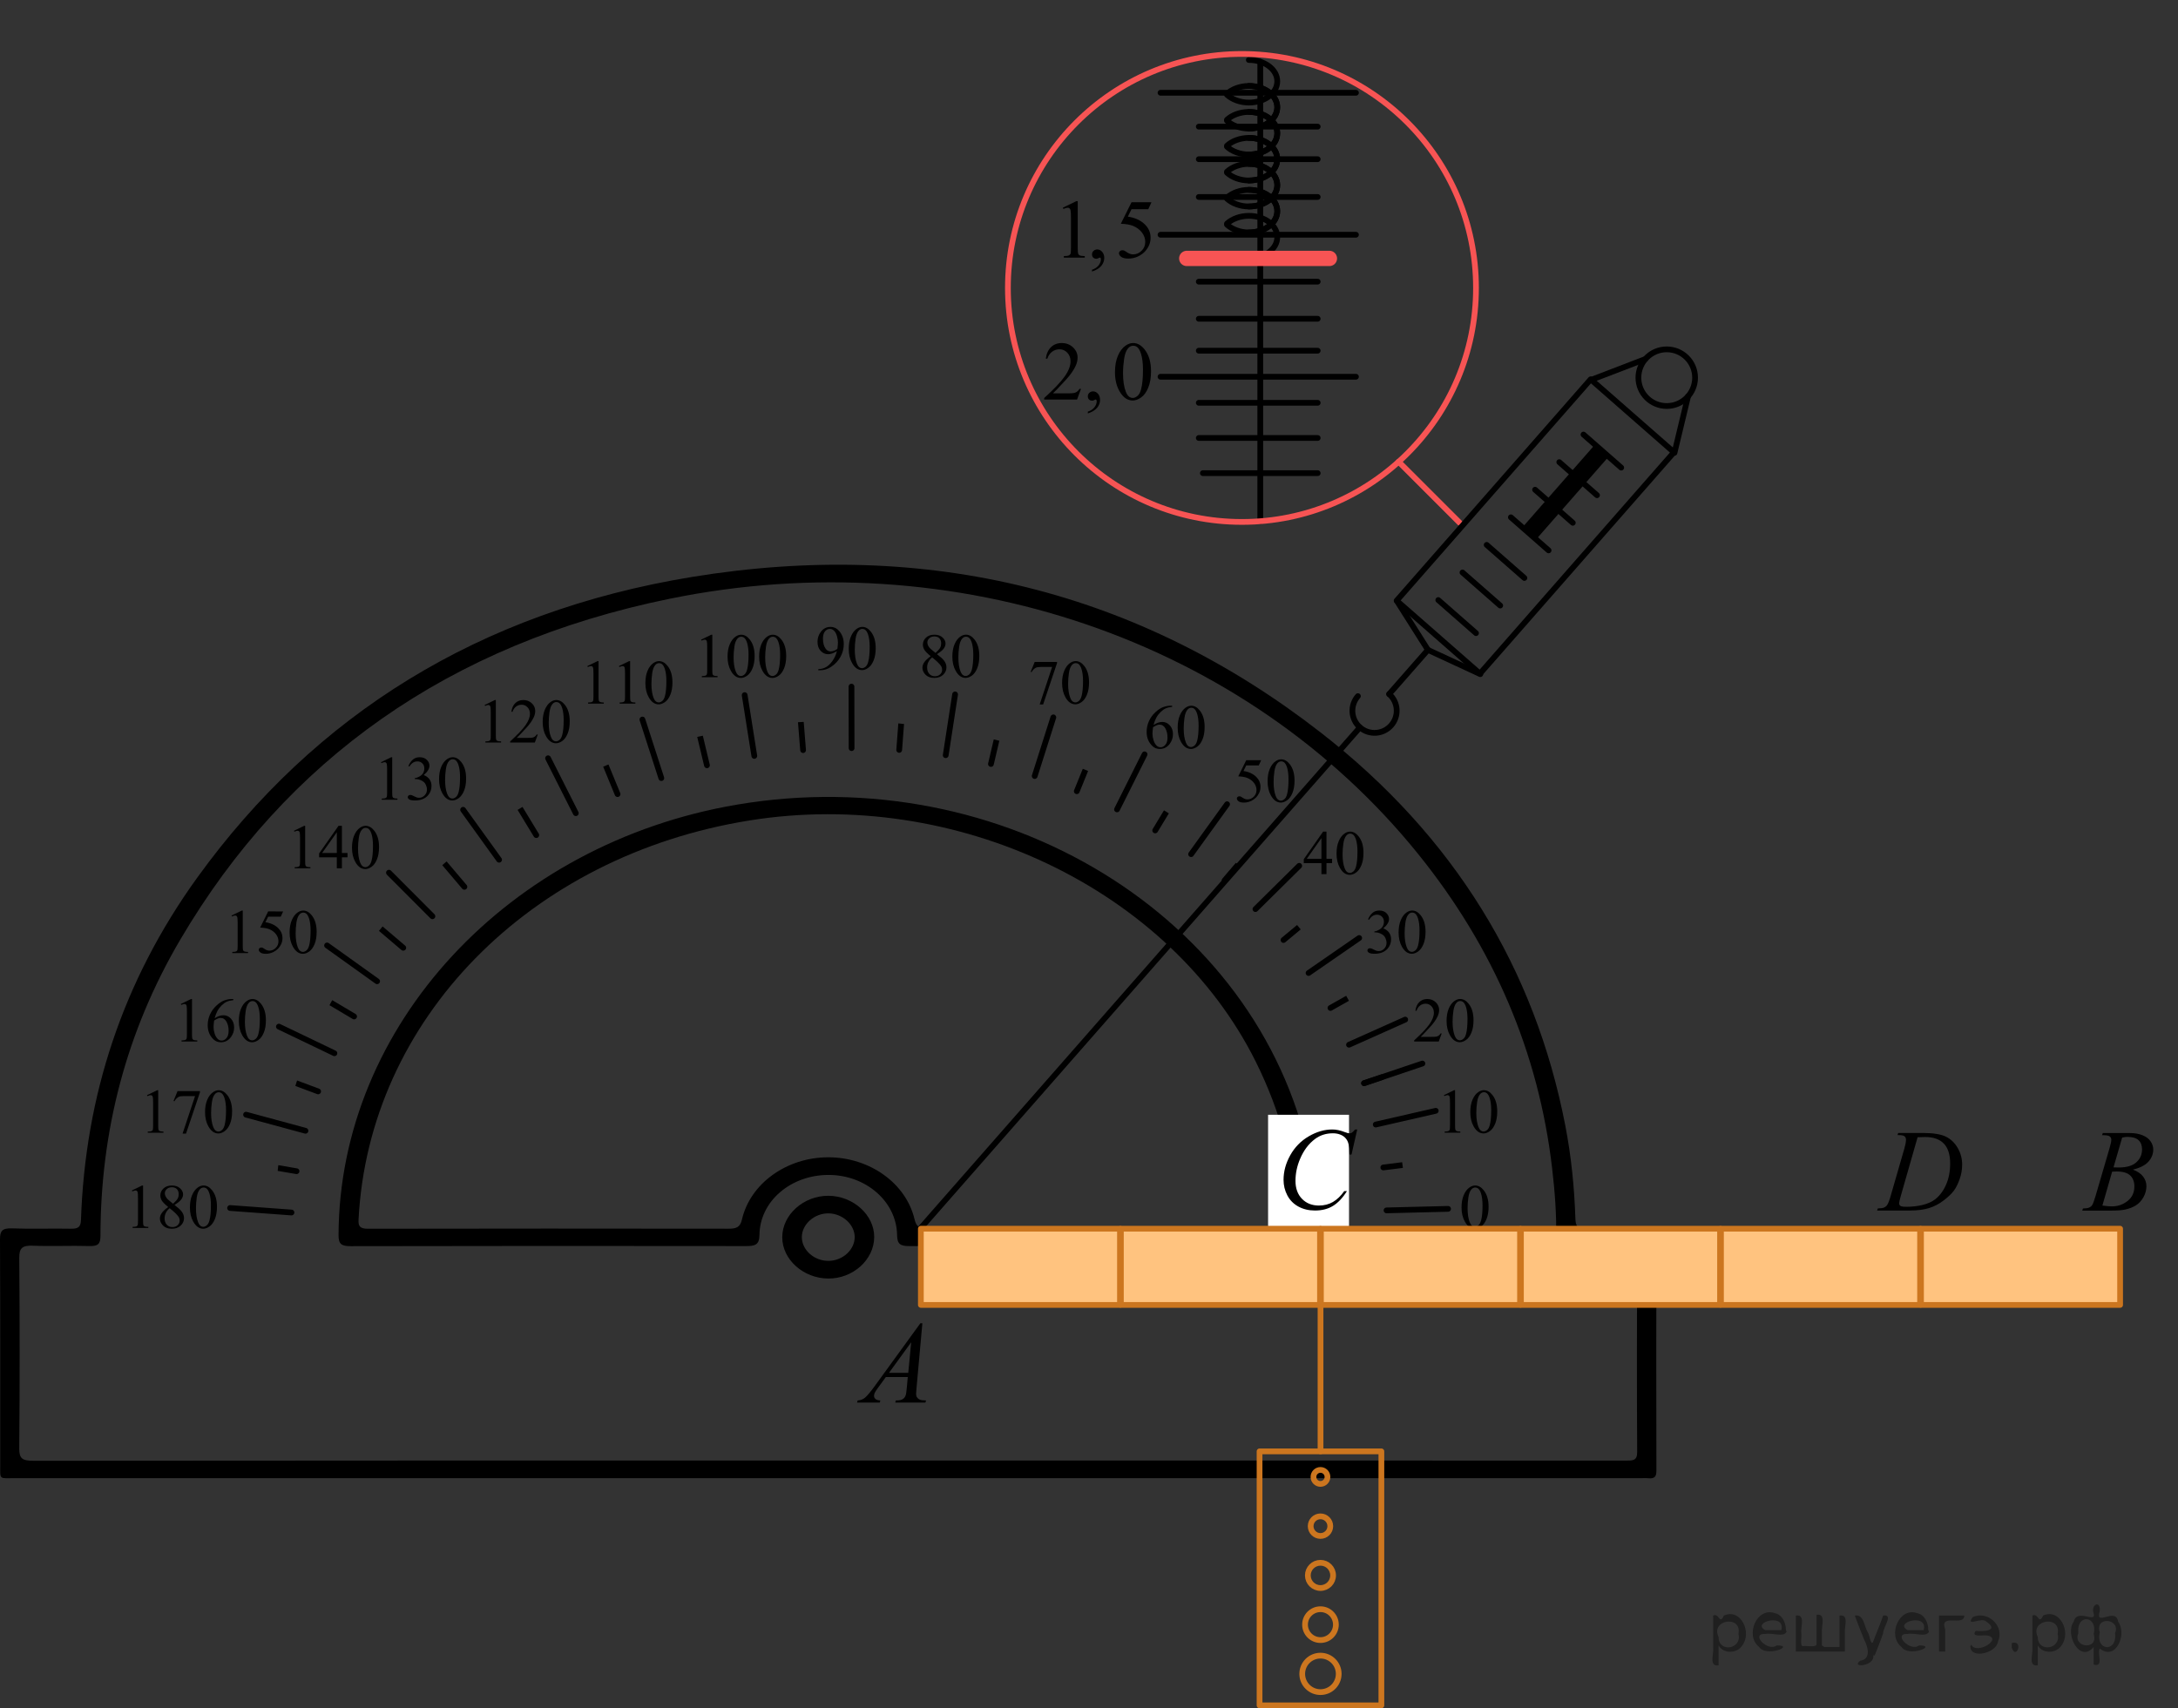 <?xml version="1.0" encoding="utf-8"?>
<!-- Generator: Adobe Illustrator 27.0.1, SVG Export Plug-In . SVG Version: 6.00 Build 0)  -->
<svg version="1.1" id="Слой_1" xmlns="http://www.w3.org/2000/svg" xmlns:xlink="http://www.w3.org/1999/xlink" x="0px" y="0px"
	 width="284.519px" height="223.208px" viewBox="0 0 284.519 223.208" style="enable-background:new 0 0 284.519 223.208;"
	 xml:space="preserve">
<rect x="0" y="0" width="284.519" height="223.208" fill="#333333" stroke="none"/>
<g>
	<g>
		<g>
			<g>
				
					<line style="fill:none;stroke:#000000;stroke-width:0.75;stroke-linecap:round;stroke-linejoin:round;stroke-miterlimit:10;" x1="178.192" y1="141.536" x2="185.813" y2="138.966"/>
				
					<line style="fill:none;stroke:#000000;stroke-width:0.75;stroke-linecap:round;stroke-linejoin:round;stroke-miterlimit:10;" x1="176.225" y1="136.51" x2="183.567" y2="133.226"/>
				
					<line style="fill:none;stroke:#000000;stroke-width:0.75;stroke-linecap:round;stroke-linejoin:round;stroke-miterlimit:10;" x1="170.94" y1="127.138" x2="177.556" y2="122.565"/>
				
					<line style="fill:none;stroke:#000000;stroke-width:0.75;stroke-linecap:round;stroke-linejoin:round;stroke-miterlimit:10;" x1="164.002" y1="118.787" x2="169.721" y2="113.132"/>
				
					<line style="fill:none;stroke:#000000;stroke-width:0.75;stroke-linecap:round;stroke-linejoin:round;stroke-miterlimit:10;" x1="155.597" y1="111.609" x2="160.299" y2="105.084"/>
				
					<line style="fill:none;stroke:#000000;stroke-width:0.75;stroke-linecap:round;stroke-linejoin:round;stroke-miterlimit:10;" x1="145.919" y1="105.761" x2="149.519" y2="98.569"/>
				
					<line style="fill:none;stroke:#000000;stroke-width:0.75;stroke-linecap:round;stroke-linejoin:round;stroke-miterlimit:10;" x1="135.166" y1="101.4" x2="137.601" y2="93.735"/>
				
					<line style="fill:none;stroke:#000000;stroke-width:0.75;stroke-linecap:round;stroke-linejoin:round;stroke-miterlimit:10;" x1="123.541" y1="98.681" x2="124.765" y2="90.733"/>
				
					<line style="fill:none;stroke:#000000;stroke-width:0.75;stroke-linecap:round;stroke-linejoin:round;stroke-miterlimit:10;" x1="111.246" y1="97.757" x2="111.231" y2="89.715"/>
				
					<line style="fill:none;stroke:#000000;stroke-width:0.75;stroke-linecap:round;stroke-linejoin:round;stroke-miterlimit:10;" x1="98.537" y1="98.771" x2="97.279" y2="90.828"/>
				
					<line style="fill:none;stroke:#000000;stroke-width:0.75;stroke-linecap:round;stroke-linejoin:round;stroke-miterlimit:10;" x1="86.391" y1="101.67" x2="83.919" y2="94.017"/>
				
					<line style="fill:none;stroke:#000000;stroke-width:0.75;stroke-linecap:round;stroke-linejoin:round;stroke-miterlimit:10;" x1="75.221" y1="106.256" x2="71.596" y2="99.077"/>
				
					<line style="fill:none;stroke:#000000;stroke-width:0.75;stroke-linecap:round;stroke-linejoin:round;stroke-miterlimit:10;" x1="65.197" y1="112.338" x2="60.497" y2="105.812"/>
				
					<line style="fill:none;stroke:#000000;stroke-width:0.75;stroke-linecap:round;stroke-linejoin:round;stroke-miterlimit:10;" x1="56.488" y1="119.724" x2="50.809" y2="114.029"/>
				
					<line style="fill:none;stroke:#000000;stroke-width:0.75;stroke-linecap:round;stroke-linejoin:round;stroke-miterlimit:10;" x1="49.263" y1="128.217" x2="42.723" y2="123.537"/>
				
					<line style="fill:none;stroke:#000000;stroke-width:0.75;stroke-linecap:round;stroke-linejoin:round;stroke-miterlimit:10;" x1="43.684" y1="137.624" x2="36.434" y2="134.143"/>
				
					<line style="fill:none;stroke:#000000;stroke-width:0.75;stroke-linecap:round;stroke-linejoin:round;stroke-miterlimit:10;" x1="39.905" y1="147.754" x2="32.143" y2="145.649"/>
				
					<line style="fill:none;stroke:#000000;stroke-width:0.75;stroke-linecap:round;stroke-linejoin:round;stroke-miterlimit:10;" x1="38.078" y1="158.433" x2="30.057" y2="157.844"/>
				
					<line style="fill:none;stroke:#000000;stroke-width:0.75;stroke-linecap:round;stroke-linejoin:round;stroke-miterlimit:10;" x1="181.125" y1="158.155" x2="189.166" y2="157.956"/>
				
					<line style="fill:none;stroke:#000000;stroke-width:0.75;stroke-linecap:round;stroke-linejoin:round;stroke-miterlimit:10;" x1="179.718" y1="146.939" x2="187.558" y2="145.143"/>
			</g>
			<g>
				<g>
					<g>
						<defs>
							<rect id="SVGID_1_" x="106" y="80.002" width="10.463" height="9.713"/>
						</defs>
						<clipPath id="SVGID_00000039847064835784655730000015014762692617565106_">
							<use xlink:href="#SVGID_1_"  style="overflow:visible;"/>
						</clipPath>
						<g style="clip-path:url(#SVGID_00000039847064835784655730000015014762692617565106_);">
							<path d="M106.901,87.579v-0.148c0.348-0.005,0.671-0.086,0.971-0.243c0.3-0.157,0.589-0.43,0.869-0.821
								s0.474-0.82,0.584-1.288c-0.42,0.271-0.8,0.405-1.14,0.405c-0.382,0-0.71-0.147-0.983-0.443
								c-0.273-0.295-0.409-0.688-0.409-1.178c0-0.476,0.136-0.9,0.409-1.272c0.329-0.452,0.759-0.678,1.289-0.678
								c0.447,0,0.83,0.185,1.148,0.554c0.391,0.458,0.586,1.022,0.586,1.693c0,0.605-0.148,1.169-0.445,1.691
								s-0.71,0.957-1.24,1.302c-0.431,0.284-0.9,0.425-1.409,0.425L106.901,87.579L106.901,87.579z
								 M109.39,84.782c0.048-0.348,0.072-0.626,0.072-0.835c0-0.26-0.044-0.54-0.133-0.841
								c-0.088-0.301-0.213-0.532-0.375-0.692c-0.162-0.161-0.346-0.241-0.552-0.241
								c-0.238,0-0.447,0.107-0.626,0.321c-0.179,0.214-0.269,0.532-0.269,0.955c0,0.565,0.119,1.006,0.357,1.324
								c0.174,0.23,0.388,0.345,0.642,0.345c0.123,0,0.269-0.029,0.438-0.088
								C109.113,84.972,109.261,84.889,109.39,84.782z"/>
							<path d="M110.875,84.778c0-0.621,0.094-1.155,0.281-1.603c0.187-0.448,0.436-0.782,0.747-1.002
								c0.241-0.174,0.49-0.261,0.747-0.261c0.417,0,0.792,0.212,1.124,0.638c0.415,0.527,0.622,1.241,0.622,2.143
								c0,0.631-0.091,1.168-0.273,1.609c-0.182,0.441-0.414,0.762-0.697,0.961
								c-0.282,0.199-0.554,0.299-0.816,0.299c-0.519,0-0.952-0.306-1.297-0.919
								C111.021,86.128,110.875,85.506,110.875,84.778z M111.662,84.878c0,0.749,0.092,1.36,0.277,1.834
								c0.152,0.398,0.38,0.598,0.682,0.598c0.144,0,0.294-0.065,0.45-0.194s0.273-0.347,0.353-0.652
								c0.123-0.46,0.185-1.109,0.185-1.946c0-0.621-0.065-1.139-0.193-1.553c-0.096-0.308-0.221-0.525-0.373-0.654
								c-0.109-0.088-0.242-0.133-0.397-0.133c-0.182,0-0.344,0.082-0.486,0.245
								c-0.193,0.222-0.324,0.571-0.394,1.047C111.697,83.946,111.662,84.415,111.662,84.878z"/>
						</g>
					</g>
				</g>
			</g>
			<g>
				<g>
					<g>
						<defs>
							
								<rect id="SVGID_00000072960310624824317580000000521382854875717254_" x="119.534" y="81.02" width="10.463" height="9.713"/>
						</defs>
						<clipPath id="SVGID_00000072961998773556481800000013647620238812786312_">
							<use xlink:href="#SVGID_00000072960310624824317580000000521382854875717254_"  style="overflow:visible;"/>
						</clipPath>
						<g style="clip-path:url(#SVGID_00000072961998773556481800000013647620238812786312_);">
							<path d="M121.579,85.744c-0.431-0.353-0.709-0.637-0.833-0.851c-0.124-0.214-0.186-0.436-0.186-0.666
								c0-0.353,0.136-0.657,0.409-0.913s0.636-0.383,1.088-0.383c0.439,0,0.792,0.119,1.06,0.357
								c0.268,0.238,0.401,0.51,0.401,0.815c0,0.203-0.072,0.411-0.217,0.622
								c-0.144,0.211-0.445,0.46-0.903,0.747c0.471,0.364,0.783,0.65,0.935,0.859
								c0.203,0.273,0.305,0.56,0.305,0.863c0,0.382-0.146,0.71-0.438,0.981c-0.292,0.272-0.674,0.407-1.148,0.407
								c-0.517,0-0.919-0.162-1.208-0.485c-0.23-0.26-0.345-0.543-0.345-0.851c0-0.241,0.081-0.48,0.243-0.716
								C120.904,86.292,121.183,86.03,121.579,85.744z M121.768,85.896c-0.222,0.188-0.387,0.391-0.494,0.612
								c-0.107,0.221-0.161,0.459-0.161,0.716c0,0.345,0.094,0.622,0.283,0.829c0.189,0.207,0.429,0.31,0.72,0.31
								c0.289,0,0.52-0.082,0.694-0.245c0.174-0.163,0.261-0.361,0.261-0.594c0-0.193-0.051-0.365-0.153-0.518
								C122.73,86.724,122.346,86.354,121.768,85.896z M122.209,85.315c0.321-0.289,0.524-0.517,0.61-0.685
								c0.085-0.167,0.128-0.356,0.128-0.568c0-0.281-0.079-0.5-0.237-0.66
								c-0.158-0.159-0.373-0.239-0.646-0.239s-0.495,0.079-0.666,0.236c-0.171,0.158-0.257,0.343-0.257,0.554
								c0,0.139,0.035,0.278,0.106,0.417c0.071,0.139,0.172,0.272,0.303,0.398L122.209,85.315z"/>
							<path d="M124.409,85.796c0-0.621,0.094-1.155,0.281-1.603c0.187-0.448,0.436-0.782,0.747-1.002
								c0.241-0.174,0.49-0.261,0.747-0.261c0.417,0,0.792,0.212,1.124,0.638c0.415,0.527,0.622,1.241,0.622,2.143
								c0,0.631-0.091,1.168-0.273,1.609c-0.182,0.441-0.414,0.762-0.697,0.961
								c-0.282,0.199-0.554,0.299-0.816,0.299c-0.519,0-0.952-0.306-1.297-0.919
								C124.555,87.146,124.409,86.524,124.409,85.796z M125.196,85.896c0,0.749,0.092,1.36,0.277,1.834
								c0.152,0.398,0.38,0.598,0.682,0.598c0.144,0,0.294-0.065,0.45-0.194s0.273-0.347,0.353-0.652
								c0.123-0.46,0.185-1.109,0.185-1.946c0-0.621-0.065-1.139-0.193-1.553c-0.096-0.308-0.221-0.525-0.373-0.654
								c-0.109-0.088-0.242-0.133-0.397-0.133c-0.182,0-0.344,0.082-0.486,0.245
								c-0.193,0.222-0.324,0.571-0.394,1.047C125.231,84.964,125.196,85.433,125.196,85.896z"/>
						</g>
					</g>
				</g>
			</g>
			<g>
				<g>
					<g>
						<defs>
							
								<rect id="SVGID_00000050649142473908946680000013316936771289580172_" x="133.87" y="84.472" width="10.463" height="9.713"/>
						</defs>
						<clipPath id="SVGID_00000117660432008615945340000004084436085246068142_">
							<use xlink:href="#SVGID_00000050649142473908946680000013316936771289580172_"  style="overflow:visible;"/>
						</clipPath>
						<g style="clip-path:url(#SVGID_00000117660432008615945340000004084436085246068142_);">
							<path d="M135.164,86.495h2.918v0.152l-1.815,5.401h-0.45l1.626-4.899h-1.498c-0.302,0-0.518,0.036-0.646,0.108
								c-0.225,0.123-0.405,0.313-0.542,0.569l-0.116-0.044L135.164,86.495z"/>
							<path d="M138.745,89.248c0-0.621,0.094-1.155,0.281-1.603c0.187-0.448,0.436-0.782,0.747-1.002
								c0.241-0.174,0.49-0.261,0.747-0.261c0.417,0,0.792,0.212,1.124,0.638c0.415,0.527,0.622,1.241,0.622,2.143
								c0,0.631-0.091,1.168-0.273,1.609c-0.182,0.441-0.414,0.762-0.697,0.961
								c-0.282,0.199-0.554,0.299-0.816,0.299c-0.519,0-0.952-0.306-1.297-0.919
								C138.891,90.597,138.745,89.975,138.745,89.248z M139.532,89.348c0,0.749,0.092,1.36,0.277,1.834
								c0.152,0.398,0.38,0.598,0.682,0.598c0.144,0,0.294-0.065,0.45-0.194s0.273-0.347,0.353-0.652
								c0.123-0.46,0.185-1.109,0.185-1.946c0-0.621-0.065-1.139-0.193-1.553c-0.096-0.308-0.221-0.525-0.373-0.654
								c-0.109-0.088-0.242-0.133-0.397-0.133c-0.182,0-0.344,0.082-0.486,0.245
								c-0.193,0.222-0.324,0.571-0.394,1.047C139.567,88.416,139.532,88.885,139.532,89.348z"/>
						</g>
					</g>
				</g>
			</g>
			<g>
				<g>
					<g>
						<defs>
							
								<rect id="SVGID_00000113327061751406005070000017811799325607293361_" x="148.968" y="90.304" width="10.463" height="9.713"/>
						</defs>
						<clipPath id="SVGID_00000089570696204612750660000011268320879636807090_">
							<use xlink:href="#SVGID_00000113327061751406005070000017811799325607293361_"  style="overflow:visible;"/>
						</clipPath>
						<g style="clip-path:url(#SVGID_00000089570696204612750660000011268320879636807090_);">
							<path d="M153.121,92.215v0.148c-0.353,0.035-0.642,0.105-0.865,0.21c-0.224,0.106-0.444,0.267-0.662,0.484
								c-0.218,0.217-0.399,0.458-0.542,0.724s-0.263,0.583-0.359,0.949c0.385-0.265,0.772-0.398,1.16-0.398
								c0.372,0,0.694,0.15,0.967,0.45c0.273,0.299,0.409,0.685,0.409,1.155c0,0.455-0.138,0.87-0.413,1.244
								c-0.332,0.455-0.771,0.682-1.317,0.682c-0.372,0-0.688-0.123-0.947-0.369c-0.508-0.479-0.763-1.1-0.763-1.862
								c0-0.487,0.098-0.95,0.293-1.389c0.195-0.439,0.474-0.828,0.836-1.167c0.363-0.34,0.71-0.568,1.042-0.686
								c0.332-0.118,0.641-0.177,0.927-0.177h0.232L153.121,92.215L153.121,92.215z M150.624,95.024
								c-0.048,0.361-0.072,0.653-0.072,0.875c0,0.257,0.048,0.536,0.143,0.837
								c0.095,0.301,0.236,0.54,0.423,0.716c0.137,0.126,0.303,0.189,0.498,0.189c0.233,0,0.441-0.11,0.624-0.329
								c0.183-0.219,0.275-0.532,0.275-0.939c0-0.458-0.091-0.854-0.273-1.188c-0.182-0.334-0.44-0.501-0.774-0.501
								c-0.102,0-0.211,0.021-0.327,0.065C151.024,94.79,150.852,94.882,150.624,95.024z"/>
							<path d="M153.844,95.08c0-0.621,0.094-1.155,0.281-1.603c0.187-0.448,0.436-0.782,0.747-1.002
								c0.241-0.174,0.49-0.261,0.747-0.261c0.417,0,0.792,0.212,1.124,0.638c0.415,0.527,0.622,1.241,0.622,2.143
								c0,0.631-0.091,1.168-0.273,1.609c-0.182,0.441-0.414,0.762-0.697,0.961
								c-0.282,0.199-0.554,0.299-0.816,0.299c-0.519,0-0.952-0.306-1.297-0.919
								C153.989,96.43,153.844,95.808,153.844,95.08z M154.631,95.18c0,0.749,0.092,1.36,0.277,1.834
								c0.152,0.398,0.38,0.598,0.682,0.598c0.144,0,0.294-0.065,0.45-0.194s0.273-0.347,0.353-0.652
								c0.123-0.46,0.185-1.109,0.185-1.946c0-0.621-0.065-1.139-0.193-1.553c-0.096-0.308-0.221-0.525-0.373-0.654
								c-0.109-0.088-0.242-0.133-0.397-0.133c-0.182,0-0.344,0.082-0.486,0.245
								c-0.193,0.222-0.324,0.571-0.394,1.047C154.665,94.248,154.631,94.718,154.631,95.18z"/>
						</g>
					</g>
				</g>
			</g>
			<g>
				<g>
					<g>
						<defs>
							
								<rect id="SVGID_00000152237538864794949230000003684976893863055235_" x="160.713" y="97.309" width="10.463" height="9.713"/>
						</defs>
						<clipPath id="SVGID_00000160157409571562907550000003981868977988512655_">
							<use xlink:href="#SVGID_00000152237538864794949230000003684976893863055235_"  style="overflow:visible;"/>
						</clipPath>
						<g style="clip-path:url(#SVGID_00000160157409571562907550000003981868977988512655_);">
							<path d="M164.75,99.332l-0.313,0.682h-1.638l-0.357,0.731c0.709,0.104,1.271,0.368,1.686,0.79
								c0.356,0.364,0.534,0.792,0.534,1.284c0,0.286-0.058,0.551-0.174,0.794c-0.117,0.244-0.263,0.451-0.44,0.622
								c-0.176,0.171-0.373,0.309-0.59,0.413c-0.308,0.147-0.624,0.221-0.947,0.221
								c-0.327,0-0.564-0.056-0.712-0.167c-0.148-0.111-0.223-0.233-0.223-0.367c0-0.075,0.031-0.141,0.092-0.199
								c0.061-0.057,0.139-0.086,0.232-0.086c0.07,0,0.131,0.011,0.183,0.032
								c0.052,0.021,0.141,0.077,0.267,0.165c0.201,0.139,0.404,0.209,0.61,0.209c0.313,0,0.588-0.119,0.825-0.355
								c0.237-0.236,0.355-0.525,0.355-0.865c0-0.329-0.106-0.636-0.317-0.921c-0.211-0.285-0.503-0.505-0.875-0.66
								c-0.291-0.12-0.689-0.19-1.192-0.208l1.044-2.115L164.75,99.332L164.75,99.332z"/>
							<path d="M165.589,102.085c0-0.621,0.094-1.155,0.281-1.603c0.187-0.448,0.436-0.782,0.747-1.002
								c0.241-0.174,0.49-0.261,0.747-0.261c0.417,0,0.792,0.212,1.124,0.638c0.415,0.527,0.622,1.241,0.622,2.143
								c0,0.631-0.091,1.168-0.273,1.609c-0.182,0.441-0.414,0.762-0.697,0.961
								c-0.282,0.199-0.554,0.299-0.816,0.299c-0.519,0-0.952-0.306-1.297-0.919
								C165.735,103.434,165.589,102.812,165.589,102.085z M166.376,102.185c0,0.749,0.092,1.36,0.277,1.834
								c0.152,0.398,0.38,0.598,0.682,0.598c0.144,0,0.294-0.065,0.45-0.194s0.273-0.347,0.353-0.652
								c0.123-0.46,0.185-1.109,0.185-1.946c0-0.621-0.065-1.139-0.193-1.553c-0.096-0.308-0.221-0.525-0.373-0.654
								c-0.109-0.088-0.242-0.133-0.397-0.133c-0.182,0-0.344,0.082-0.486,0.245
								c-0.193,0.222-0.324,0.571-0.394,1.047C166.41,101.253,166.376,101.722,166.376,102.185z"/>
						</g>
					</g>
				</g>
			</g>
			<g>
				<g>
					<g>
						<defs>
							
								<rect id="SVGID_00000167377237627640719880000005278386711690168477_" x="169.721" y="106.753" width="10.463" height="9.713"/>
						</defs>
						<clipPath id="SVGID_00000111897487347719189660000014838893238500694667_">
							<use xlink:href="#SVGID_00000167377237627640719880000005278386711690168477_"  style="overflow:visible;"/>
						</clipPath>
						<g style="clip-path:url(#SVGID_00000111897487347719189660000014838893238500694667_);">
							<path d="M174.014,112.211v0.57h-0.731v1.437h-0.662v-1.437h-2.304v-0.514l2.525-3.603h0.441v3.547H174.014
								L174.014,112.211z M172.622,112.211v-2.701l-1.911,2.701H172.622z"/>
							<path d="M174.596,111.529c0-0.621,0.094-1.155,0.281-1.603c0.187-0.448,0.436-0.782,0.747-1.002
								c0.241-0.174,0.49-0.261,0.747-0.261c0.417,0,0.792,0.212,1.124,0.638c0.415,0.527,0.622,1.241,0.622,2.143
								c0,0.631-0.091,1.168-0.273,1.609c-0.182,0.441-0.414,0.762-0.697,0.961
								c-0.282,0.199-0.554,0.299-0.816,0.299c-0.519,0-0.952-0.306-1.297-0.919
								C174.743,112.879,174.596,112.257,174.596,111.529z M175.384,111.629c0,0.749,0.092,1.36,0.277,1.834
								c0.152,0.398,0.38,0.598,0.682,0.598c0.144,0,0.294-0.065,0.45-0.194s0.273-0.347,0.353-0.652
								c0.123-0.46,0.185-1.109,0.185-1.946c0-0.621-0.065-1.139-0.193-1.553c-0.096-0.308-0.221-0.525-0.373-0.654
								c-0.109-0.088-0.242-0.133-0.397-0.133c-0.182,0-0.344,0.082-0.486,0.245
								c-0.193,0.222-0.324,0.571-0.394,1.047C175.418,110.697,175.384,111.166,175.384,111.629z"/>
						</g>
					</g>
				</g>
			</g>
			<g>
				<g>
					<g>
						<defs>
							
								<rect id="SVGID_00000154408292377165017150000007961607969141900988_" x="177.827" y="117.065" width="10.463" height="9.713"/>
						</defs>
						<clipPath id="SVGID_00000064340127924972924940000005774975323084084146_">
							<use xlink:href="#SVGID_00000154408292377165017150000007961607969141900988_"  style="overflow:visible;"/>
						</clipPath>
						<g style="clip-path:url(#SVGID_00000064340127924972924940000005774975323084084146_);">
							<path d="M178.713,120.123c0.155-0.366,0.351-0.649,0.588-0.849s0.532-0.299,0.885-0.299
								c0.436,0,0.77,0.142,1.003,0.425c0.177,0.211,0.265,0.438,0.265,0.678c0,0.396-0.249,0.805-0.747,1.228
								c0.335,0.131,0.587,0.318,0.758,0.561c0.171,0.244,0.257,0.53,0.257,0.859
								c0,0.471-0.15,0.879-0.449,1.224c-0.391,0.449-0.957,0.674-1.698,0.674c-0.367,0-0.616-0.045-0.749-0.136
								s-0.199-0.189-0.199-0.293c0-0.078,0.032-0.146,0.094-0.205c0.063-0.059,0.139-0.088,0.227-0.088
								c0.067,0,0.135,0.011,0.205,0.032c0.045,0.013,0.148,0.062,0.309,0.146c0.161,0.084,0.272,0.134,0.333,0.15
								c0.099,0.029,0.205,0.044,0.317,0.044c0.273,0,0.51-0.105,0.712-0.317s0.303-0.461,0.303-0.75
								c0-0.211-0.047-0.417-0.141-0.618c-0.07-0.15-0.146-0.264-0.229-0.341c-0.115-0.107-0.273-0.204-0.474-0.291
								s-0.405-0.13-0.614-0.13h-0.128v-0.12c0.211-0.027,0.423-0.103,0.636-0.229
								c0.212-0.126,0.367-0.277,0.463-0.454c0.096-0.176,0.144-0.37,0.144-0.582
								c0-0.275-0.086-0.498-0.259-0.668c-0.173-0.169-0.388-0.254-0.644-0.254c-0.415,0-0.761,0.222-1.04,0.666
								L178.713,120.123z"/>
							<path d="M182.703,121.841c0-0.621,0.094-1.155,0.281-1.603c0.187-0.448,0.436-0.782,0.747-1.002
								c0.241-0.174,0.49-0.261,0.747-0.261c0.417,0,0.792,0.212,1.124,0.638c0.415,0.527,0.622,1.241,0.622,2.143
								c0,0.631-0.091,1.168-0.273,1.609c-0.182,0.441-0.414,0.762-0.697,0.961
								c-0.282,0.199-0.554,0.299-0.816,0.299c-0.519,0-0.952-0.306-1.297-0.919
								C182.849,123.19,182.703,122.568,182.703,121.841z M183.49,121.941c0,0.749,0.092,1.36,0.277,1.834
								c0.152,0.398,0.38,0.598,0.682,0.598c0.144,0,0.294-0.065,0.45-0.194s0.273-0.347,0.353-0.652
								c0.123-0.46,0.185-1.109,0.185-1.946c0-0.621-0.065-1.139-0.193-1.553c-0.096-0.308-0.221-0.525-0.373-0.654
								c-0.109-0.088-0.242-0.133-0.397-0.133c-0.182,0-0.344,0.082-0.486,0.245
								c-0.193,0.222-0.324,0.571-0.394,1.047C183.525,121.009,183.49,121.478,183.49,121.941z"/>
						</g>
					</g>
				</g>
			</g>
			<g>
				<g>
					<g>
						<defs>
							
								<rect id="SVGID_00000098941022576511031670000014249365460322170010_" x="184.094" y="128.624" width="10.463" height="9.713"/>
						</defs>
						<clipPath id="SVGID_00000105419153007252657640000007031027021557313208_">
							<use xlink:href="#SVGID_00000098941022576511031670000014249365460322170010_"  style="overflow:visible;"/>
						</clipPath>
						<g style="clip-path:url(#SVGID_00000105419153007252657640000007031027021557313208_);">
							<path d="M188.331,135.041l-0.381,1.047h-3.211v-0.148c0.944-0.861,1.609-1.565,1.995-2.111
								s0.578-1.044,0.578-1.497c0-0.345-0.105-0.629-0.317-0.851c-0.211-0.222-0.464-0.333-0.759-0.333
								c-0.268,0-0.508,0.079-0.721,0.235c-0.212,0.157-0.37,0.386-0.472,0.689h-0.148
								c0.067-0.495,0.239-0.875,0.516-1.14c0.277-0.265,0.623-0.398,1.038-0.398c0.441,0,0.81,0.142,1.105,0.425
								c0.296,0.284,0.444,0.618,0.444,1.003c0,0.275-0.065,0.551-0.193,0.827c-0.198,0.433-0.519,0.892-0.963,1.376
								c-0.666,0.728-1.083,1.167-1.248,1.316h1.421c0.289,0,0.492-0.011,0.608-0.032
								c0.117-0.021,0.222-0.065,0.315-0.13c0.094-0.065,0.175-0.158,0.245-0.279h0.148L188.331,135.041
								L188.331,135.041z"/>
							<path d="M188.97,133.4c0-0.621,0.094-1.155,0.281-1.603c0.187-0.448,0.436-0.782,0.747-1.002
								c0.241-0.174,0.49-0.261,0.747-0.261c0.417,0,0.792,0.212,1.124,0.638c0.415,0.527,0.622,1.241,0.622,2.143
								c0,0.631-0.091,1.168-0.273,1.609c-0.182,0.441-0.414,0.762-0.697,0.961
								c-0.282,0.199-0.554,0.299-0.816,0.299c-0.519,0-0.952-0.306-1.297-0.919
								C189.115,134.75,188.97,134.128,188.97,133.4z M189.757,133.5c0,0.749,0.092,1.36,0.277,1.834
								c0.152,0.398,0.38,0.598,0.682,0.598c0.144,0,0.294-0.065,0.45-0.194s0.273-0.347,0.353-0.652
								c0.123-0.46,0.185-1.109,0.185-1.946c0-0.621-0.065-1.139-0.193-1.553c-0.096-0.308-0.221-0.525-0.373-0.654
								c-0.109-0.088-0.242-0.133-0.397-0.133c-0.182,0-0.344,0.082-0.486,0.245
								c-0.193,0.222-0.324,0.571-0.394,1.047C189.791,132.568,189.757,133.037,189.757,133.5z"/>
						</g>
					</g>
				</g>
			</g>
			<g>
				<g>
					<g>
						<defs>
							
								<rect id="SVGID_00000033341251808357432950000013183542736745699488_" x="187.193" y="140.54" width="10.463" height="9.713"/>
						</defs>
						<clipPath id="SVGID_00000045592904408331132080000015283922658160463036_">
							<use xlink:href="#SVGID_00000033341251808357432950000013183542736745699488_"  style="overflow:visible;"/>
						</clipPath>
						<g style="clip-path:url(#SVGID_00000045592904408331132080000015283922658160463036_);">
							<path d="M188.624,143.097l1.325-0.646h0.132v4.595c0,0.305,0.013,0.495,0.038,0.57
								c0.025,0.075,0.078,0.132,0.159,0.172c0.08,0.04,0.243,0.063,0.49,0.068v0.148h-2.047v-0.148
								c0.257-0.005,0.423-0.027,0.498-0.066c0.075-0.039,0.127-0.091,0.156-0.156s0.044-0.262,0.044-0.588v-2.938
								c0-0.396-0.014-0.65-0.041-0.762c-0.019-0.086-0.053-0.148-0.102-0.189c-0.05-0.04-0.109-0.06-0.179-0.06
								c-0.099,0-0.237,0.042-0.414,0.124L188.624,143.097z"/>
							<path d="M192.068,145.316c0-0.621,0.094-1.155,0.281-1.603c0.187-0.448,0.436-0.782,0.747-1.002
								c0.241-0.174,0.49-0.261,0.747-0.261c0.417,0,0.792,0.212,1.124,0.638c0.415,0.527,0.622,1.241,0.622,2.143
								c0,0.631-0.091,1.168-0.273,1.609c-0.182,0.441-0.414,0.762-0.697,0.961
								c-0.282,0.199-0.554,0.299-0.816,0.299c-0.519,0-0.952-0.306-1.297-0.919
								C192.214,146.666,192.068,146.044,192.068,145.316z M192.855,145.416c0,0.749,0.092,1.36,0.277,1.834
								c0.152,0.398,0.38,0.598,0.682,0.598c0.144,0,0.294-0.065,0.45-0.194s0.273-0.347,0.353-0.652
								c0.123-0.46,0.185-1.109,0.185-1.946c0-0.621-0.065-1.139-0.193-1.553c-0.096-0.308-0.221-0.525-0.373-0.654
								c-0.109-0.088-0.242-0.133-0.397-0.133c-0.182,0-0.344,0.082-0.486,0.245
								c-0.193,0.222-0.324,0.571-0.394,1.047C192.89,144.484,192.855,144.953,192.855,145.416z"/>
						</g>
					</g>
				</g>
			</g>
			<g>
				<g>
					<g>
						<defs>
							
								<rect id="SVGID_00000067922795000186689320000010645886206591709060_" x="90.154" y="81.02" width="14.25" height="9.712"/>
						</defs>
						<clipPath id="SVGID_00000090999477134320555200000016058152233875729310_">
							<use xlink:href="#SVGID_00000067922795000186689320000010645886206591709060_"  style="overflow:visible;"/>
						</clipPath>
						<g style="clip-path:url(#SVGID_00000090999477134320555200000016058152233875729310_);">
							<path d="M91.588,83.581l1.329-0.646h0.133V87.53c0,0.305,0.013,0.495,0.038,0.57s0.079,0.132,0.159,0.172
								s0.244,0.063,0.491,0.068v0.148h-2.054v-0.148c0.258-0.005,0.424-0.027,0.499-0.066
								c0.075-0.039,0.127-0.091,0.157-0.156c0.029-0.065,0.044-0.262,0.044-0.588v-2.938
								c0-0.396-0.013-0.65-0.04-0.762c-0.019-0.086-0.053-0.148-0.102-0.189c-0.05-0.04-0.11-0.06-0.18-0.06
								c-0.099,0-0.237,0.042-0.415,0.124L91.588,83.581z"/>
							<path d="M95.044,85.801c0-0.621,0.094-1.155,0.282-1.603c0.188-0.448,0.438-0.782,0.749-1.002
								c0.242-0.174,0.492-0.261,0.75-0.261c0.419,0,0.795,0.212,1.128,0.638c0.416,0.527,0.625,1.241,0.625,2.143
								c0,0.631-0.091,1.168-0.274,1.609s-0.415,0.762-0.699,0.961c-0.283,0.199-0.557,0.299-0.82,0.299
								c-0.521,0-0.955-0.306-1.301-0.919C95.19,87.15,95.044,86.528,95.044,85.801z M95.833,85.901
								c0,0.749,0.093,1.36,0.278,1.834c0.153,0.398,0.381,0.598,0.685,0.598c0.145,0,0.295-0.065,0.451-0.194
								s0.274-0.347,0.354-0.652c0.123-0.46,0.185-1.109,0.185-1.946c0-0.621-0.065-1.139-0.193-1.553
								c-0.097-0.308-0.222-0.525-0.375-0.654c-0.11-0.088-0.243-0.133-0.398-0.133
								c-0.183,0-0.345,0.082-0.488,0.245c-0.193,0.222-0.325,0.571-0.395,1.047
								C95.868,84.969,95.833,85.438,95.833,85.901z"/>
							<path d="M99.169,85.801c0-0.621,0.094-1.155,0.282-1.603c0.188-0.448,0.438-0.782,0.749-1.002
								c0.242-0.174,0.492-0.261,0.75-0.261c0.419,0,0.795,0.212,1.128,0.638c0.416,0.527,0.625,1.241,0.625,2.143
								c0,0.631-0.091,1.168-0.274,1.609s-0.415,0.762-0.699,0.961c-0.283,0.199-0.557,0.299-0.82,0.299
								c-0.521,0-0.955-0.306-1.301-0.919C99.315,87.15,99.169,86.528,99.169,85.801z M99.958,85.901
								c0,0.749,0.093,1.36,0.278,1.834c0.153,0.398,0.381,0.598,0.685,0.598c0.145,0,0.295-0.065,0.451-0.194
								s0.274-0.347,0.354-0.652c0.123-0.46,0.185-1.109,0.185-1.946c0-0.621-0.065-1.139-0.193-1.553
								c-0.097-0.308-0.222-0.525-0.375-0.654c-0.11-0.088-0.243-0.133-0.398-0.133
								c-0.183,0-0.345,0.082-0.488,0.245c-0.193,0.222-0.325,0.571-0.395,1.047
								C99.993,84.969,99.958,85.438,99.958,85.901z"/>
						</g>
					</g>
				</g>
			</g>
			<g>
				<g>
					<g>
						<defs>
							
								<rect id="SVGID_00000053521245917989630130000017539487647007533236_" x="75.294" y="84.472" width="14.25" height="9.713"/>
						</defs>
						<clipPath id="SVGID_00000039814442448996385880000000589288771459349400_">
							<use xlink:href="#SVGID_00000053521245917989630130000017539487647007533236_"  style="overflow:visible;"/>
						</clipPath>
						<g style="clip-path:url(#SVGID_00000039814442448996385880000000589288771459349400_);">
							<path d="M76.728,87.033l1.329-0.646h0.133v4.595c0,0.305,0.013,0.495,0.038,0.57s0.079,0.132,0.159,0.172
								s0.244,0.063,0.491,0.068v0.148H76.825v-0.148c0.258-0.005,0.424-0.027,0.499-0.066
								c0.075-0.039,0.127-0.091,0.157-0.156c0.029-0.065,0.044-0.262,0.044-0.588v-2.938
								c0-0.396-0.013-0.65-0.04-0.762c-0.019-0.086-0.053-0.148-0.102-0.189c-0.05-0.04-0.11-0.06-0.18-0.06
								c-0.099,0-0.237,0.042-0.415,0.124L76.728,87.033z"/>
							<path d="M80.853,87.033l1.329-0.646h0.133v4.595c0,0.305,0.013,0.495,0.038,0.57s0.079,0.132,0.159,0.172
								s0.244,0.063,0.491,0.068v0.148H80.95v-0.148c0.258-0.005,0.424-0.027,0.499-0.066
								c0.075-0.039,0.127-0.091,0.157-0.156c0.029-0.065,0.044-0.262,0.044-0.588v-2.938
								c0-0.396-0.013-0.65-0.04-0.762c-0.019-0.086-0.053-0.148-0.102-0.189c-0.05-0.04-0.11-0.06-0.18-0.06
								c-0.099,0-0.237,0.042-0.415,0.124L80.853,87.033z"/>
							<path d="M84.309,89.252c0-0.621,0.094-1.155,0.282-1.603c0.188-0.448,0.438-0.782,0.749-1.002
								c0.242-0.174,0.492-0.261,0.75-0.261c0.419,0,0.795,0.212,1.128,0.638c0.416,0.527,0.625,1.241,0.625,2.143
								c0,0.631-0.091,1.168-0.274,1.609s-0.415,0.762-0.699,0.961c-0.283,0.199-0.557,0.299-0.82,0.299
								c-0.521,0-0.955-0.306-1.301-0.919C84.456,90.602,84.309,89.98,84.309,89.252z M85.099,89.352
								c0,0.749,0.093,1.36,0.278,1.834c0.153,0.398,0.381,0.598,0.685,0.598c0.145,0,0.295-0.065,0.451-0.194
								s0.274-0.347,0.354-0.652c0.123-0.46,0.185-1.109,0.185-1.946c0-0.621-0.065-1.139-0.193-1.553
								c-0.097-0.308-0.222-0.525-0.375-0.654c-0.11-0.088-0.243-0.133-0.398-0.133
								c-0.183,0-0.345,0.082-0.488,0.245c-0.193,0.222-0.325,0.571-0.395,1.047
								C85.134,88.42,85.099,88.889,85.099,89.352z"/>
						</g>
					</g>
				</g>
			</g>
			<g>
				<g>
					<g>
						<defs>
							
								<rect id="SVGID_00000048460337342278214350000017574849609492754352_" x="61.878" y="89.555" width="14.25" height="9.712"/>
						</defs>
						<clipPath id="SVGID_00000119076505135870407730000003925635456273258684_">
							<use xlink:href="#SVGID_00000048460337342278214350000017574849609492754352_"  style="overflow:visible;"/>
						</clipPath>
						<g style="clip-path:url(#SVGID_00000119076505135870407730000003925635456273258684_);">
							<path d="M63.311,92.116l1.329-0.646h0.133v4.595c0,0.305,0.013,0.495,0.038,0.57s0.079,0.132,0.159,0.172
								s0.244,0.063,0.491,0.068v0.148H63.408v-0.148c0.258-0.005,0.424-0.027,0.499-0.066
								c0.075-0.039,0.127-0.091,0.157-0.156c0.029-0.065,0.044-0.262,0.044-0.588v-2.938
								c0-0.396-0.013-0.65-0.04-0.762c-0.019-0.086-0.053-0.148-0.102-0.189c-0.05-0.04-0.11-0.06-0.18-0.06
								c-0.099,0-0.237,0.042-0.415,0.124L63.311,92.116z"/>
							<path d="M70.252,95.976l-0.383,1.047h-3.223v-0.148c0.948-0.861,1.615-1.565,2.002-2.111
								s0.58-1.044,0.58-1.497c0-0.345-0.106-0.629-0.318-0.851c-0.212-0.222-0.466-0.333-0.761-0.333
								c-0.269,0-0.509,0.079-0.723,0.235c-0.213,0.157-0.371,0.386-0.473,0.689h-0.149
								c0.067-0.495,0.24-0.875,0.518-1.14c0.278-0.265,0.625-0.398,1.041-0.398c0.443,0,0.814,0.142,1.11,0.425
								c0.297,0.284,0.445,0.618,0.445,1.003c0,0.275-0.065,0.551-0.193,0.827c-0.199,0.433-0.521,0.892-0.967,1.376
								c-0.669,0.728-1.086,1.167-1.253,1.316h1.426c0.29,0,0.493-0.011,0.61-0.032
								c0.117-0.021,0.222-0.065,0.316-0.13c0.094-0.065,0.176-0.158,0.246-0.279h0.149
								C70.252,95.977,70.252,95.976,70.252,95.976z"/>
							<path d="M70.892,94.335c0-0.621,0.094-1.155,0.282-1.603c0.188-0.448,0.438-0.782,0.749-1.002
								c0.242-0.174,0.492-0.261,0.75-0.261c0.419,0,0.795,0.212,1.128,0.638c0.416,0.527,0.625,1.241,0.625,2.143
								c0,0.631-0.091,1.168-0.274,1.609s-0.415,0.762-0.699,0.961c-0.283,0.199-0.557,0.299-0.82,0.299
								c-0.521,0-0.955-0.306-1.301-0.919C71.039,95.685,70.892,95.063,70.892,94.335z M71.682,94.435
								c0,0.749,0.093,1.36,0.278,1.834c0.153,0.398,0.381,0.598,0.685,0.598c0.145,0,0.295-0.065,0.451-0.194
								s0.274-0.347,0.354-0.652c0.123-0.46,0.185-1.109,0.185-1.946c0-0.621-0.065-1.139-0.193-1.553
								c-0.097-0.308-0.222-0.525-0.375-0.654c-0.11-0.088-0.243-0.133-0.398-0.133
								c-0.183,0-0.345,0.082-0.488,0.245c-0.193,0.222-0.325,0.571-0.395,1.047
								C71.717,93.503,71.682,93.972,71.682,94.435z"/>
						</g>
					</g>
				</g>
			</g>
			<g>
				<g>
					<g>
						<defs>
							
								<rect id="SVGID_00000036949530441797856640000012046730191116814769_" x="48.34" y="97.029" width="14.25" height="9.712"/>
						</defs>
						<clipPath id="SVGID_00000041974236092711197190000001569221572686496424_">
							<use xlink:href="#SVGID_00000036949530441797856640000012046730191116814769_"  style="overflow:visible;"/>
						</clipPath>
						<g style="clip-path:url(#SVGID_00000041974236092711197190000001569221572686496424_);">
							<path d="M49.774,99.59l1.329-0.646h0.133v4.595c0,0.305,0.013,0.495,0.038,0.57s0.079,0.132,0.159,0.172
								s0.244,0.063,0.491,0.068v0.148h-2.054v-0.148c0.258-0.005,0.424-0.027,0.499-0.066
								c0.075-0.039,0.127-0.091,0.157-0.156c0.029-0.065,0.044-0.262,0.044-0.588v-2.938
								c0-0.396-0.013-0.65-0.04-0.762c-0.019-0.086-0.053-0.148-0.102-0.189c-0.05-0.04-0.11-0.06-0.18-0.06
								c-0.099,0-0.237,0.042-0.415,0.124L49.774,99.59z"/>
							<path d="M53.351,100.092c0.156-0.366,0.352-0.649,0.59-0.849c0.237-0.199,0.534-0.299,0.888-0.299
								c0.438,0,0.773,0.142,1.007,0.425c0.177,0.211,0.266,0.438,0.266,0.678c0,0.396-0.25,0.805-0.75,1.228
								c0.336,0.131,0.589,0.318,0.761,0.561c0.172,0.244,0.258,0.53,0.258,0.859
								c0,0.471-0.15,0.879-0.451,1.224c-0.392,0.449-0.96,0.674-1.704,0.674c-0.368,0-0.619-0.045-0.751-0.136
								s-0.199-0.189-0.199-0.293c0-0.078,0.031-0.146,0.095-0.205c0.063-0.059,0.139-0.088,0.228-0.088
								c0.067,0,0.135,0.011,0.205,0.032c0.046,0.013,0.149,0.062,0.31,0.146c0.161,0.084,0.273,0.134,0.334,0.15
								c0.1,0.029,0.206,0.044,0.318,0.044c0.274,0,0.512-0.105,0.715-0.317
								c0.203-0.211,0.304-0.461,0.304-0.75c0-0.211-0.047-0.417-0.141-0.618c-0.07-0.15-0.146-0.264-0.23-0.341
								c-0.115-0.107-0.274-0.204-0.475-0.291c-0.202-0.087-0.407-0.13-0.616-0.13h-0.129v-0.12
								c0.212-0.027,0.425-0.103,0.638-0.229c0.214-0.126,0.369-0.277,0.465-0.454
								c0.097-0.176,0.145-0.37,0.145-0.582c0-0.275-0.086-0.498-0.26-0.668c-0.173-0.169-0.389-0.254-0.646-0.254
								c-0.416,0-0.764,0.222-1.044,0.666L53.351,100.092z"/>
							<path d="M57.355,101.809c0-0.621,0.094-1.155,0.282-1.603c0.188-0.448,0.438-0.782,0.749-1.002
								c0.242-0.174,0.492-0.261,0.75-0.261c0.419,0,0.795,0.212,1.128,0.638c0.416,0.527,0.625,1.241,0.625,2.143
								c0,0.631-0.091,1.168-0.274,1.609s-0.415,0.762-0.699,0.961c-0.283,0.199-0.557,0.299-0.82,0.299
								c-0.521,0-0.955-0.306-1.301-0.919C57.501,103.159,57.355,102.537,57.355,101.809z M58.144,101.909
								c0,0.749,0.093,1.36,0.278,1.834c0.153,0.398,0.381,0.598,0.685,0.598c0.145,0,0.295-0.065,0.451-0.194
								s0.274-0.347,0.354-0.652c0.123-0.46,0.185-1.109,0.185-1.946c0-0.621-0.065-1.139-0.193-1.553
								c-0.097-0.308-0.222-0.525-0.375-0.654c-0.11-0.088-0.243-0.133-0.398-0.133
								c-0.183,0-0.345,0.082-0.488,0.245c-0.193,0.222-0.325,0.571-0.395,1.047
								C58.179,100.977,58.144,101.447,58.144,101.909z"/>
						</g>
					</g>
				</g>
			</g>
			<g>
				<g>
					<g>
						<defs>
							
								<rect id="SVGID_00000101824645270602691460000014987623746712705952_" x="36.967" y="105.991" width="14.25" height="9.713"/>
						</defs>
						<clipPath id="SVGID_00000094595808696024971850000001828250690663864484_">
							<use xlink:href="#SVGID_00000101824645270602691460000014987623746712705952_"  style="overflow:visible;"/>
						</clipPath>
						<g style="clip-path:url(#SVGID_00000094595808696024971850000001828250690663864484_);">
							<path d="M38.401,108.553l1.329-0.646h0.133v4.595c0,0.305,0.013,0.495,0.038,0.57s0.079,0.132,0.159,0.172
								s0.244,0.063,0.491,0.068v0.148h-2.054v-0.148c0.258-0.005,0.424-0.027,0.499-0.066
								c0.075-0.039,0.127-0.091,0.157-0.156c0.029-0.065,0.044-0.262,0.044-0.588v-2.938
								c0-0.396-0.013-0.65-0.04-0.762c-0.019-0.086-0.053-0.148-0.102-0.189c-0.05-0.04-0.11-0.06-0.18-0.06
								c-0.099,0-0.237,0.042-0.415,0.124L38.401,108.553z"/>
							<path d="M45.398,111.454v0.57h-0.733v1.437h-0.665v-1.437h-2.312v-0.514l2.534-3.603h0.443v3.547H45.398
								L45.398,111.454z M44,111.454v-2.701l-1.917,2.701H44z"/>
							<path d="M45.982,110.772c0-0.621,0.094-1.155,0.282-1.603c0.188-0.448,0.438-0.782,0.749-1.002
								c0.242-0.174,0.492-0.261,0.75-0.261c0.419,0,0.795,0.212,1.128,0.638c0.416,0.527,0.625,1.241,0.625,2.143
								c0,0.631-0.091,1.168-0.274,1.609s-0.415,0.762-0.699,0.961c-0.283,0.199-0.557,0.299-0.82,0.299
								c-0.521,0-0.955-0.306-1.301-0.919C46.128,112.122,45.982,111.5,45.982,110.772z M46.771,110.872
								c0,0.749,0.093,1.36,0.278,1.834c0.153,0.398,0.381,0.598,0.685,0.598c0.145,0,0.295-0.065,0.451-0.194
								s0.274-0.347,0.354-0.652c0.123-0.46,0.185-1.109,0.185-1.946c0-0.621-0.065-1.139-0.193-1.553
								c-0.097-0.308-0.222-0.525-0.375-0.654c-0.11-0.088-0.243-0.133-0.398-0.133
								c-0.183,0-0.345,0.082-0.488,0.245c-0.193,0.222-0.325,0.571-0.395,1.047
								C46.806,109.94,46.771,110.409,46.771,110.872z"/>
						</g>
					</g>
				</g>
			</g>
			<g>
				<g>
					<g>
						<defs>
							
								<rect id="SVGID_00000063631827781028320960000003017236198207623855_" x="28.816" y="117.065" width="14.25" height="9.712"/>
						</defs>
						<clipPath id="SVGID_00000147942196805395202850000003074593173008937127_">
							<use xlink:href="#SVGID_00000063631827781028320960000003017236198207623855_"  style="overflow:visible;"/>
						</clipPath>
						<g style="clip-path:url(#SVGID_00000147942196805395202850000003074593173008937127_);">
							<path d="M30.25,119.626l1.329-0.646h0.133v4.595c0,0.305,0.013,0.495,0.038,0.57s0.079,0.132,0.159,0.172
								s0.244,0.063,0.491,0.068v0.148h-2.054v-0.148c0.258-0.005,0.424-0.027,0.499-0.066
								c0.075-0.039,0.127-0.091,0.157-0.156c0.029-0.065,0.044-0.262,0.044-0.588v-2.938
								c0-0.396-0.013-0.65-0.04-0.762c-0.019-0.086-0.053-0.148-0.102-0.189c-0.05-0.04-0.11-0.06-0.18-0.06
								c-0.099,0-0.237,0.042-0.415,0.124L30.25,119.626z"/>
							<path d="M36.989,119.093l-0.314,0.682h-1.644l-0.359,0.731c0.712,0.104,1.276,0.368,1.692,0.79
								c0.357,0.364,0.536,0.792,0.536,1.284c0,0.286-0.059,0.551-0.175,0.794s-0.264,0.451-0.441,0.622
								c-0.177,0.171-0.374,0.309-0.592,0.413c-0.309,0.147-0.626,0.221-0.951,0.221
								c-0.328,0-0.566-0.056-0.715-0.167c-0.149-0.111-0.224-0.233-0.224-0.367c0-0.075,0.031-0.141,0.093-0.199
								c0.062-0.057,0.14-0.086,0.234-0.086c0.07,0,0.131,0.011,0.183,0.032c0.052,0.021,0.142,0.077,0.268,0.165
								c0.201,0.139,0.405,0.209,0.612,0.209c0.314,0,0.59-0.119,0.828-0.355c0.238-0.236,0.356-0.525,0.356-0.865
								c0-0.329-0.106-0.636-0.318-0.921c-0.212-0.285-0.505-0.505-0.878-0.66
								c-0.293-0.12-0.691-0.19-1.196-0.208l1.047-2.115L36.989,119.093L36.989,119.093z"/>
							<path d="M37.831,121.846c0-0.621,0.094-1.155,0.282-1.603c0.188-0.448,0.438-0.782,0.749-1.002
								c0.242-0.174,0.492-0.261,0.75-0.261c0.419,0,0.795,0.212,1.128,0.638c0.416,0.527,0.625,1.241,0.625,2.143
								c0,0.631-0.091,1.168-0.274,1.609s-0.415,0.762-0.699,0.961c-0.283,0.199-0.557,0.299-0.82,0.299
								c-0.521,0-0.955-0.306-1.301-0.919C37.978,123.195,37.831,122.573,37.831,121.846z M38.621,121.946
								c0,0.749,0.093,1.36,0.278,1.834c0.153,0.398,0.381,0.598,0.685,0.598c0.145,0,0.295-0.065,0.451-0.194
								s0.274-0.347,0.354-0.652c0.123-0.46,0.185-1.109,0.185-1.946c0-0.621-0.065-1.139-0.193-1.553
								c-0.097-0.308-0.222-0.525-0.375-0.654c-0.11-0.088-0.243-0.133-0.398-0.133
								c-0.183,0-0.345,0.082-0.488,0.245c-0.193,0.222-0.325,0.571-0.395,1.047
								C38.656,121.013,38.621,121.483,38.621,121.946z"/>
						</g>
					</g>
				</g>
			</g>
			<g>
				<g>
					<g>
						<defs>
							
								<rect id="SVGID_00000164493014174838486880000006660783694163363987_" x="22.186" y="128.624" width="14.25" height="9.712"/>
						</defs>
						<clipPath id="SVGID_00000011751739085333058510000006543573420430106783_">
							<use xlink:href="#SVGID_00000164493014174838486880000006660783694163363987_"  style="overflow:visible;"/>
						</clipPath>
						<g style="clip-path:url(#SVGID_00000011751739085333058510000006543573420430106783_);">
							<path d="M23.62,131.186l1.329-0.646h0.133v4.595c0,0.305,0.013,0.495,0.038,0.57s0.079,0.132,0.159,0.172
								s0.244,0.063,0.491,0.068v0.148H23.717v-0.148c0.258-0.005,0.424-0.027,0.499-0.066
								c0.075-0.039,0.127-0.091,0.157-0.156c0.029-0.065,0.044-0.262,0.044-0.588v-2.938
								c0-0.396-0.013-0.65-0.04-0.762c-0.019-0.086-0.053-0.148-0.102-0.189c-0.05-0.04-0.11-0.06-0.18-0.06
								c-0.099,0-0.237,0.042-0.415,0.124L23.62,131.186z"/>
							<path d="M30.476,130.54v0.148c-0.354,0.035-0.644,0.105-0.868,0.21c-0.225,0.106-0.446,0.267-0.665,0.484
								c-0.219,0.217-0.4,0.458-0.543,0.724c-0.144,0.266-0.264,0.583-0.361,0.949
								c0.387-0.265,0.775-0.398,1.164-0.398c0.373,0,0.697,0.15,0.971,0.45
								c0.274,0.299,0.411,0.685,0.411,1.155c0,0.455-0.138,0.87-0.415,1.244c-0.333,0.455-0.773,0.682-1.321,0.682
								c-0.373,0-0.69-0.123-0.951-0.369c-0.51-0.479-0.765-1.1-0.765-1.862c0-0.487,0.098-0.95,0.294-1.389
								c0.196-0.439,0.476-0.828,0.84-1.167c0.364-0.34,0.712-0.568,1.045-0.686s0.643-0.177,0.931-0.177h0.233
								C30.476,130.54,30.476,130.54,30.476,130.54z M27.971,133.349c-0.048,0.361-0.073,0.653-0.073,0.875
								c0,0.257,0.048,0.536,0.143,0.837c0.096,0.301,0.237,0.54,0.425,0.716
								c0.137,0.126,0.303,0.189,0.499,0.189c0.233,0,0.442-0.11,0.626-0.329c0.184-0.219,0.276-0.532,0.276-0.939
								c0-0.458-0.091-0.854-0.274-1.188c-0.183-0.334-0.442-0.501-0.778-0.501c-0.102,0-0.211,0.021-0.328,0.065
								C28.372,133.114,28.199,133.207,27.971,133.349z"/>
							<path d="M31.201,133.405c0-0.621,0.094-1.155,0.282-1.603c0.188-0.448,0.438-0.782,0.749-1.002
								c0.242-0.174,0.492-0.261,0.75-0.261c0.419,0,0.795,0.212,1.128,0.638c0.416,0.527,0.625,1.241,0.625,2.143
								c0,0.631-0.091,1.168-0.274,1.609s-0.415,0.762-0.699,0.961c-0.283,0.199-0.557,0.299-0.82,0.299
								c-0.521,0-0.955-0.306-1.301-0.919C31.348,134.755,31.201,134.133,31.201,133.405z M31.991,133.505
								c0,0.749,0.093,1.36,0.278,1.834c0.153,0.398,0.381,0.598,0.685,0.598c0.145,0,0.295-0.065,0.451-0.194
								s0.274-0.347,0.354-0.652c0.123-0.46,0.185-1.109,0.185-1.946c0-0.621-0.065-1.139-0.193-1.553
								c-0.097-0.308-0.222-0.525-0.375-0.654c-0.11-0.088-0.243-0.133-0.398-0.133
								c-0.183,0-0.345,0.082-0.488,0.245c-0.193,0.222-0.325,0.571-0.395,1.047
								C32.026,132.573,31.991,133.042,31.991,133.505z"/>
						</g>
					</g>
				</g>
			</g>
			<g>
				<g>
					<g>
						<defs>
							
								<rect id="SVGID_00000167391561699627559420000007122653517432824459_" x="17.772" y="140.54" width="14.25" height="9.713"/>
						</defs>
						<clipPath id="SVGID_00000032644865026845919250000013342036971227275967_">
							<use xlink:href="#SVGID_00000167391561699627559420000007122653517432824459_"  style="overflow:visible;"/>
						</clipPath>
						<g style="clip-path:url(#SVGID_00000032644865026845919250000013342036971227275967_);">
							<path d="M19.205,143.101l1.329-0.646h0.133v4.595c0,0.305,0.013,0.495,0.038,0.57s0.079,0.132,0.159,0.172
								s0.244,0.063,0.491,0.068v0.148H19.302v-0.148c0.258-0.005,0.424-0.027,0.499-0.066
								c0.075-0.039,0.127-0.091,0.157-0.156c0.029-0.065,0.044-0.262,0.044-0.588v-2.938
								c0-0.396-0.013-0.65-0.04-0.762c-0.019-0.086-0.053-0.148-0.102-0.189c-0.05-0.04-0.11-0.06-0.18-0.06
								c-0.099,0-0.237,0.042-0.415,0.124L19.205,143.101z"/>
							<path d="M23.193,142.568h2.929v0.152l-1.821,5.401h-0.451l1.631-4.899h-1.502
								c-0.303,0-0.519,0.036-0.648,0.108c-0.226,0.123-0.407,0.313-0.544,0.57l-0.117-0.044L23.193,142.568z"/>
							<path d="M26.786,145.321c0-0.621,0.094-1.155,0.282-1.603c0.188-0.448,0.438-0.782,0.749-1.002
								c0.242-0.174,0.492-0.261,0.75-0.261c0.419,0,0.795,0.212,1.128,0.638c0.416,0.527,0.625,1.241,0.625,2.143
								c0,0.631-0.091,1.168-0.274,1.609s-0.415,0.762-0.699,0.961c-0.283,0.199-0.557,0.299-0.82,0.299
								c-0.521,0-0.955-0.306-1.301-0.919C26.933,146.67,26.786,146.048,26.786,145.321z M27.576,145.421
								c0,0.749,0.093,1.36,0.278,1.834c0.153,0.398,0.381,0.598,0.685,0.598c0.145,0,0.295-0.065,0.451-0.194
								s0.274-0.347,0.354-0.652c0.123-0.46,0.185-1.109,0.185-1.946c0-0.621-0.065-1.139-0.193-1.553
								c-0.097-0.308-0.222-0.525-0.375-0.654c-0.11-0.088-0.243-0.133-0.398-0.133
								c-0.183,0-0.345,0.082-0.488,0.245c-0.193,0.222-0.325,0.571-0.395,1.047
								C27.611,144.489,27.576,144.958,27.576,145.421z"/>
						</g>
					</g>
				</g>
			</g>
			<g>
				<g>
					<g>
						<defs>
							
								<rect id="SVGID_00000089551899650165495640000005799117037705022850_" x="15.795" y="152.988" width="14.25" height="9.712"/>
						</defs>
						<clipPath id="SVGID_00000036249946019476331830000001196337378781177734_">
							<use xlink:href="#SVGID_00000089551899650165495640000005799117037705022850_"  style="overflow:visible;"/>
						</clipPath>
						<g style="clip-path:url(#SVGID_00000036249946019476331830000001196337378781177734_);">
							<path d="M17.229,155.55l1.329-0.646h0.133v4.595c0,0.305,0.013,0.495,0.038,0.57s0.079,0.132,0.159,0.172
								s0.244,0.063,0.491,0.068v0.148H17.326v-0.148c0.258-0.005,0.424-0.027,0.499-0.066
								c0.075-0.039,0.127-0.091,0.157-0.156c0.029-0.065,0.044-0.262,0.044-0.588v-2.938
								c0-0.396-0.013-0.65-0.04-0.762c-0.019-0.086-0.053-0.148-0.102-0.189c-0.05-0.04-0.11-0.06-0.18-0.06
								c-0.099,0-0.237,0.042-0.415,0.124L17.229,155.55z"/>
							<path d="M21.971,157.717c-0.432-0.353-0.711-0.637-0.836-0.851c-0.124-0.214-0.187-0.436-0.187-0.666
								c0-0.353,0.137-0.657,0.411-0.913s0.638-0.383,1.092-0.383c0.44,0,0.795,0.119,1.063,0.357
								c0.269,0.238,0.403,0.51,0.403,0.815c0,0.203-0.073,0.411-0.218,0.622
								c-0.145,0.211-0.447,0.46-0.906,0.747c0.473,0.364,0.786,0.65,0.939,0.859
								c0.204,0.273,0.306,0.56,0.306,0.863c0,0.382-0.146,0.71-0.439,0.981c-0.292,0.272-0.677,0.407-1.152,0.407
								c-0.519,0-0.923-0.162-1.213-0.485c-0.231-0.26-0.346-0.543-0.346-0.851c0-0.241,0.081-0.48,0.244-0.716
								C21.293,158.264,21.573,158.003,21.971,157.717z M22.16,157.869c-0.223,0.188-0.388,0.392-0.496,0.612
								s-0.161,0.459-0.161,0.716c0,0.345,0.095,0.622,0.284,0.829c0.19,0.207,0.43,0.31,0.723,0.31
								c0.29,0,0.522-0.082,0.697-0.245c0.174-0.163,0.262-0.361,0.262-0.594c0-0.193-0.051-0.365-0.153-0.518
								C23.125,158.697,22.74,158.327,22.16,157.869z M22.603,157.287c0.322-0.289,0.526-0.517,0.612-0.685
								c0.086-0.167,0.129-0.356,0.129-0.568c0-0.281-0.079-0.5-0.237-0.66c-0.159-0.159-0.375-0.239-0.649-0.239
								s-0.497,0.079-0.668,0.236c-0.172,0.158-0.258,0.343-0.258,0.554c0,0.139,0.036,0.278,0.107,0.417
								c0.071,0.139,0.172,0.272,0.304,0.398L22.603,157.287z"/>
							<path d="M24.81,157.769c0-0.621,0.094-1.155,0.282-1.603c0.188-0.448,0.438-0.782,0.749-1.002
								c0.242-0.174,0.492-0.261,0.75-0.261c0.419,0,0.795,0.212,1.128,0.638c0.416,0.527,0.625,1.241,0.625,2.143
								c0,0.631-0.091,1.168-0.274,1.609s-0.415,0.762-0.699,0.961c-0.283,0.199-0.557,0.299-0.82,0.299
								c-0.521,0-0.955-0.306-1.301-0.919C24.957,159.119,24.81,158.496,24.81,157.769z M25.6,157.869
								c0,0.749,0.093,1.36,0.278,1.834c0.153,0.398,0.381,0.598,0.685,0.598c0.145,0,0.295-0.065,0.451-0.194
								s0.274-0.347,0.354-0.652c0.123-0.46,0.185-1.109,0.185-1.946c0-0.621-0.065-1.139-0.193-1.553
								c-0.097-0.308-0.222-0.525-0.375-0.654c-0.11-0.088-0.243-0.133-0.398-0.133
								c-0.183,0-0.345,0.082-0.488,0.245c-0.193,0.222-0.325,0.571-0.395,1.047
								C25.635,156.937,25.6,157.406,25.6,157.869z"/>
						</g>
					</g>
				</g>
			</g>
			<g>
				<g>
					<g>
						<defs>
							
								<rect id="SVGID_00000073700061915534812020000004567339434718372530_" x="189.393" y="152.988" width="6.75" height="9.713"/>
						</defs>
						<clipPath id="SVGID_00000181086934916023337770000001226454903940671886_">
							<use xlink:href="#SVGID_00000073700061915534812020000004567339434718372530_"  style="overflow:visible;"/>
						</clipPath>
						<g style="clip-path:url(#SVGID_00000181086934916023337770000001226454903940671886_);">
							<path d="M190.925,157.769c0-0.621,0.094-1.155,0.282-1.603c0.188-0.448,0.438-0.782,0.749-1.002
								c0.242-0.174,0.492-0.261,0.75-0.261c0.419,0,0.795,0.212,1.128,0.638c0.416,0.527,0.625,1.241,0.625,2.143
								c0,0.631-0.091,1.168-0.274,1.609s-0.415,0.762-0.699,0.961c-0.283,0.199-0.557,0.299-0.82,0.299
								c-0.521,0-0.955-0.306-1.301-0.919C191.071,159.119,190.925,158.496,190.925,157.769z M191.715,157.869
								c0,0.749,0.093,1.36,0.278,1.834c0.153,0.398,0.381,0.598,0.685,0.598c0.145,0,0.295-0.065,0.451-0.194
								s0.274-0.347,0.354-0.652c0.123-0.46,0.185-1.109,0.185-1.946c0-0.621-0.065-1.139-0.193-1.553
								c-0.097-0.308-0.222-0.525-0.375-0.654c-0.11-0.088-0.243-0.133-0.398-0.133
								c-0.183,0-0.345,0.082-0.488,0.245c-0.193,0.222-0.325,0.571-0.395,1.047
								C191.75,156.937,191.715,157.406,191.715,157.869z"/>
						</g>
					</g>
				</g>
			</g>
		</g>
		<g>
			<g>
				<g>
					<defs>
						<path id="SVGID_00000069397898175434945400000006260232933708371388_" d="M35.941,159.183
							c0-35.895,33.063-64.995,73.848-64.995s73.848,29.099,73.848,64.995"/>
					</defs>
					<clipPath id="SVGID_00000116222153203547307510000009040406739871843734_">
						<use xlink:href="#SVGID_00000069397898175434945400000006260232933708371388_"  style="overflow:visible;"/>
					</clipPath>
					<g style="clip-path:url(#SVGID_00000116222153203547307510000009040406739871843734_);">
						
							<line style="fill:none;stroke:#000000;stroke-width:0.75;stroke-linecap:round;stroke-linejoin:round;stroke-miterlimit:10;" x1="173.8" y1="131.705" x2="180.804" y2="127.752"/>
						
							<line style="fill:none;stroke:#000000;stroke-width:0.75;stroke-linecap:round;stroke-linejoin:round;stroke-miterlimit:10;" x1="167.666" y1="122.826" x2="173.851" y2="117.685"/>
						
							<line style="fill:none;stroke:#000000;stroke-width:0.75;stroke-linecap:round;stroke-linejoin:round;stroke-miterlimit:10;" x1="159.971" y1="115.042" x2="165.194" y2="108.926"/>
						
							<line style="fill:none;stroke:#000000;stroke-width:0.75;stroke-linecap:round;stroke-linejoin:round;stroke-miterlimit:10;" x1="150.905" y1="108.509" x2="155.065" y2="101.626"/>
						
							<line style="fill:none;stroke:#000000;stroke-width:0.75;stroke-linecap:round;stroke-linejoin:round;stroke-miterlimit:10;" x1="140.664" y1="103.385" x2="143.688" y2="95.933"/>
						
							<line style="fill:none;stroke:#000000;stroke-width:0.75;stroke-linecap:round;stroke-linejoin:round;stroke-miterlimit:10;" x1="129.45" y1="99.826" x2="131.284" y2="91.995"/>
						
							<line style="fill:none;stroke:#000000;stroke-width:0.75;stroke-linecap:round;stroke-linejoin:round;stroke-miterlimit:10;" x1="117.465" y1="97.986" x2="118.071" y2="89.966"/>
						
							<line style="fill:none;stroke:#000000;stroke-width:0.75;stroke-linecap:round;stroke-linejoin:round;stroke-miterlimit:10;" x1="104.909" y1="98.015" x2="104.272" y2="89.998"/>
						
							<line style="fill:none;stroke:#000000;stroke-width:0.75;stroke-linecap:round;stroke-linejoin:round;stroke-miterlimit:10;" x1="92.352" y1="99.998" x2="90.481" y2="92.176"/>
						
							<line style="fill:none;stroke:#000000;stroke-width:0.75;stroke-linecap:round;stroke-linejoin:round;stroke-miterlimit:10;" x1="80.674" y1="103.764" x2="77.616" y2="96.325"/>
						
							<line style="fill:none;stroke:#000000;stroke-width:0.75;stroke-linecap:round;stroke-linejoin:round;stroke-miterlimit:10;" x1="70.055" y1="109.122" x2="65.882" y2="102.247"/>
						
							<line style="fill:none;stroke:#000000;stroke-width:0.75;stroke-linecap:round;stroke-linejoin:round;stroke-miterlimit:10;" x1="60.668" y1="115.88" x2="55.465" y2="109.747"/>
						
							<line style="fill:none;stroke:#000000;stroke-width:0.75;stroke-linecap:round;stroke-linejoin:round;stroke-miterlimit:10;" x1="52.68" y1="123.844" x2="46.554" y2="118.633"/>
						
							<line style="fill:none;stroke:#000000;stroke-width:0.75;stroke-linecap:round;stroke-linejoin:round;stroke-miterlimit:10;" x1="46.258" y1="132.818" x2="39.341" y2="128.714"/>
						
							<line style="fill:none;stroke:#000000;stroke-width:0.75;stroke-linecap:round;stroke-linejoin:round;stroke-miterlimit:10;" x1="41.56" y1="142.609" x2="34.025" y2="139.796"/>
						
							<line style="fill:none;stroke:#000000;stroke-width:0.75;stroke-linecap:round;stroke-linejoin:round;stroke-miterlimit:10;" x1="38.738" y1="153.035" x2="30.811" y2="151.675"/>
						
							<line style="fill:none;stroke:#000000;stroke-width:0.75;stroke-linecap:round;stroke-linejoin:round;stroke-miterlimit:10;" x1="180.707" y1="152.547" x2="188.688" y2="151.551"/>
						
							<line style="fill:none;stroke:#000000;stroke-width:0.75;stroke-linecap:round;stroke-linejoin:round;stroke-miterlimit:10;" x1="178.192" y1="141.536" x2="185.813" y2="138.966"/>
					</g>
				</g>
			</g>
		</g>
	</g>
	<g>
		<path d="M108.221,193.15c-35.41-0-70.819,0.001-106.229-0.004c-2.153-0-1.96,0.251-1.962-1.713
			c-0.006-9.82,0.017-19.64-0.03-29.46c-0.005-1.115,0.257-1.518,1.581-1.467
			c2.555,0.1,5.12-0.009,7.679,0.045c1.001,0.021,1.288-0.258,1.319-1.166
			c0.552-16.154,5.415-31.177,15.214-44.745c15.337-21.234,36.814-34.693,64.555-39.244
			c30.858-5.062,58.476,1.877,82.189,20.325c17.444,13.571,27.975,30.86,31.941,51.34
			c0.781,4.031,1.187,8.093,1.321,12.175c0.032,0.978,0.269,1.36,1.45,1.324
			c2.654-0.081,5.313,0.001,7.97-0.038c0.869-0.013,1.167,0.221,1.165,1.03
			c-0.026,10.211-0.024,20.422-0.004,30.633c0.001,0.718-0.215,1.064-1.06,0.97
			c-0.333-0.037-0.675-0.005-1.014-0.005C178.944,193.15,143.583,193.15,108.221,193.15z M108.133,190.841
			c20.726,0,41.452,0,62.178,0c14.011,0,28.021-0.003,42.032,0.007c0.872,0.001,1.533,0.067,1.526-1.096
			c-0.052-8.647-0.037-17.295-0.006-25.942c0.003-0.819-0.31-1.039-1.173-1.028
			c-2.753,0.037-5.508-0.012-8.261,0.025c-0.879,0.012-1.166-0.245-1.148-1.044c0.069-3.044-0.168-6.075-0.521-9.103
			c-1.762-15.105-7.613-28.821-17.516-41.09c-22.489-27.86-60.43-40.968-97.776-33.331
			c-28.833,5.896-50.103,21.048-63.914,44.532c-7.1,12.073-10.41,25.061-10.432,38.715
			c-0.002,1.002-0.266,1.362-1.43,1.328c-2.461-0.072-4.931,0.054-7.389-0.044
			c-1.39-0.056-1.795,0.305-1.786,1.58c0.064,8.299,0.071,16.6-0.004,24.899
			c-0.012,1.346,0.414,1.623,1.848,1.621C38.95,190.833,73.541,190.841,108.133,190.841z"/>
		<path d="M144.619,162.797c-8.598,0-17.197-0.022-25.794,0.024c-1.253,0.007-1.62-0.288-1.637-1.447
			c-0.063-4.39-4.11-7.867-8.981-7.851c-4.922,0.015-8.942,3.436-8.996,7.835c-0.016,1.293-0.549,1.463-1.766,1.461
			c-17.196-0.024-34.393-0.024-51.589,0.014c-1.244,0.003-1.635-0.253-1.631-1.434
			c0.089-27.343,22.151-51.207,52.069-56.264c34.642-5.855,67.935,14.523,74.715,45.74
			c0.761,3.505,1.021,7.055,1.155,10.62c0.04,1.047-0.33,1.332-1.46,1.327
			c-8.695-0.034-17.39-0.019-26.084-0.019C144.619,162.8,144.619,162.798,144.619,162.797z M144.518,160.535
			c7.873,0,15.745-0.019,23.618,0.021c1.137,0.006,1.488-0.242,1.423-1.313c-0.431-7.143-2.255-13.963-5.505-20.498
			c-11.216-22.55-39.123-35.874-66.143-31.54c-28.743,4.61-49.73,26.046-51.071,52.138
			c-0.045,0.876,0.16,1.213,1.238,1.211c15.697-0.03,31.394-0.026,47.09-0.006
			c1.001,0.001,1.517-0.173,1.751-1.188c1.09-4.737,5.861-8.136,11.266-8.143
			c5.407-0.006,10.18,3.383,11.289,8.118c0.227,0.968,0.664,1.224,1.717,1.219
			C128.966,160.518,136.742,160.535,144.518,160.535z"/>
		<path d="M114.2,161.657c-0.025,2.953-2.774,5.426-6.006,5.403c-3.267-0.023-6.016-2.499-6.006-5.408
			c0.011-2.928,2.772-5.41,6.012-5.404C111.45,156.253,114.225,158.755,114.2,161.657z M111.651,161.635
			c-0.007-1.628-1.578-3.055-3.401-3.09c-1.86-0.035-3.52,1.445-3.503,3.124c0.017,1.701,1.657,3.127,3.543,3.083
			C110.118,164.709,111.658,163.28,111.651,161.635z"/>
	</g>
</g>
<line style="fill:none;stroke:#CC761F;stroke-width:0.75;stroke-linecap:round;stroke-linejoin:round;stroke-miterlimit:10;" x1="172.504" y1="170.508" x2="172.504" y2="189.642"/>
<g>
	
		<rect x="164.539" y="189.642" style="fill:none;stroke:#CC761F;stroke-width:0.75;stroke-linecap:round;stroke-linejoin:round;stroke-miterlimit:10;" width="15.915" height="33.191"/>
	
		<circle style="fill:none;stroke:#CC761F;stroke-width:0.75;stroke-linecap:round;stroke-linejoin:round;stroke-miterlimit:10;" cx="172.497" cy="192.982" r="0.915"/>
	
		<circle style="fill:none;stroke:#CC761F;stroke-width:0.75;stroke-linecap:round;stroke-linejoin:round;stroke-miterlimit:10;" cx="172.497" cy="199.416" r="1.282"/>
	
		<circle style="fill:none;stroke:#CC761F;stroke-width:0.75;stroke-linecap:round;stroke-linejoin:round;stroke-miterlimit:10;" cx="172.497" cy="205.85" r="1.649"/>
	
		<circle style="fill:none;stroke:#CC761F;stroke-width:0.75;stroke-linecap:round;stroke-linejoin:round;stroke-miterlimit:10;" cx="172.497" cy="212.284" r="2.016"/>
	
		<circle style="fill:none;stroke:#CC761F;stroke-width:0.75;stroke-linecap:round;stroke-linejoin:round;stroke-miterlimit:10;" cx="172.497" cy="218.718" r="2.383"/>
</g>
<g>
	<polygon style="fill:#FFFFFF;" points="198.685,170.508 224.696,170.508 224.696,160.548 198.685,160.548 	"/>
	<polygon style="opacity:0.5;fill:#FF8800;enable-background:new    ;" points="198.685,170.508 224.696,170.508 
		224.696,160.548 198.685,160.548 	"/>
	
		<polygon style="fill:none;stroke:#CC761F;stroke-width:0.75;stroke-linecap:round;stroke-linejoin:round;stroke-miterlimit:10;" points="
		198.685,170.508 224.696,170.508 224.696,160.548 198.685,160.548 	"/>
</g>
<g>
	<polygon style="fill:#FFFFFF;" points="224.815,170.508 250.826,170.508 250.826,160.548 224.815,160.548 	"/>
	<polygon style="opacity:0.5;fill:#FF8800;enable-background:new    ;" points="224.815,170.508 250.826,170.508 
		250.826,160.548 224.815,160.548 	"/>
	
		<polygon style="fill:none;stroke:#CC761F;stroke-width:0.75;stroke-linecap:round;stroke-linejoin:round;stroke-miterlimit:10;" points="
		224.815,170.508 250.826,170.508 250.826,160.548 224.815,160.548 	"/>
</g>
<g>
	<polygon style="fill:#FFFFFF;" points="250.945,170.508 276.956,170.508 276.956,160.548 250.945,160.548 	"/>
	<polygon style="opacity:0.5;fill:#FF8800;enable-background:new    ;" points="250.945,170.508 276.956,170.508 
		276.956,160.548 250.945,160.548 	"/>
	
		<polygon style="fill:none;stroke:#CC761F;stroke-width:0.75;stroke-linecap:round;stroke-linejoin:round;stroke-miterlimit:10;" points="
		250.945,170.508 276.956,170.508 276.956,160.548 250.945,160.548 	"/>
</g>
<g>
	
		<line style="fill:none;stroke:#000000;stroke-width:0.75;stroke-linecap:round;stroke-linejoin:round;stroke-miterlimit:10;" x1="151.602" y1="49.228" x2="177.134" y2="49.228"/>
	
		<line style="fill:none;stroke:#000000;stroke-width:0.75;stroke-linecap:round;stroke-linejoin:round;stroke-miterlimit:10;" x1="156.602" y1="52.632" x2="172.134" y2="52.632"/>
	
		<line style="fill:none;stroke:#000000;stroke-width:0.75;stroke-linecap:round;stroke-linejoin:round;stroke-miterlimit:10;" x1="156.602" y1="45.823" x2="172.134" y2="45.823"/>
	
		<line style="fill:none;stroke:#000000;stroke-width:0.75;stroke-linecap:round;stroke-linejoin:round;stroke-miterlimit:10;" x1="156.602" y1="41.653" x2="172.134" y2="41.653"/>
	
		<line style="fill:none;stroke:#000000;stroke-width:0.75;stroke-linecap:round;stroke-linejoin:round;stroke-miterlimit:10;" x1="156.602" y1="36.802" x2="172.134" y2="36.802"/>
	
		<line style="fill:none;stroke:#000000;stroke-width:0.75;stroke-linecap:round;stroke-linejoin:round;stroke-miterlimit:10;" x1="151.602" y1="30.674" x2="177.134" y2="30.674"/>
	
		<line style="fill:none;stroke:#000000;stroke-width:0.75;stroke-linecap:round;stroke-linejoin:round;stroke-miterlimit:10;" x1="151.602" y1="12.121" x2="177.134" y2="12.121"/>
	
		<line style="fill:none;stroke:#000000;stroke-width:0.75;stroke-linecap:round;stroke-linejoin:round;stroke-miterlimit:10;" x1="156.602" y1="16.547" x2="172.134" y2="16.547"/>
	
		<line style="fill:none;stroke:#000000;stroke-width:0.75;stroke-linecap:round;stroke-linejoin:round;stroke-miterlimit:10;" x1="156.602" y1="20.802" x2="172.134" y2="20.802"/>
	
		<line style="fill:none;stroke:#000000;stroke-width:0.75;stroke-linecap:round;stroke-linejoin:round;stroke-miterlimit:10;" x1="156.602" y1="25.738" x2="172.134" y2="25.738"/>
	
		<line style="fill:none;stroke:#000000;stroke-width:0.75;stroke-linecap:round;stroke-linejoin:round;stroke-miterlimit:10;" x1="156.602" y1="57.228" x2="172.134" y2="57.228"/>
	
		<line style="fill:none;stroke:#000000;stroke-width:0.75;stroke-linecap:round;stroke-linejoin:round;stroke-miterlimit:10;" x1="157.134" y1="61.823" x2="172.134" y2="61.823"/>
	<path style="fill:none;stroke:#000000;stroke-width:0.75;stroke-linecap:round;stroke-linejoin:round;stroke-miterlimit:10;" d="
		M163.138,7.837c2.057,0,3.715,1.222,3.715,2.783c0,1.561-1.659,2.783-3.715,2.783c-1.128,0-2.189-0.407-2.853-1.018"/>
	<path style="fill:none;stroke:#000000;stroke-width:0.75;stroke-linecap:round;stroke-linejoin:round;stroke-miterlimit:10;" d="
		M160.286,12.249c0.663-0.611,1.725-1.018,2.853-1.018c2.057,0,3.715,1.222,3.715,2.783
		c0,1.561-1.659,2.783-3.715,2.783"/>
	<path style="fill:none;stroke:#000000;stroke-width:0.75;stroke-linecap:round;stroke-linejoin:round;stroke-miterlimit:10;" d="
		M163.138,11.231c2.057,0,3.715,1.222,3.715,2.783c0,1.561-1.659,2.783-3.715,2.783c-1.128,0-2.189-0.407-2.853-1.018"/>
	<path style="fill:none;stroke:#000000;stroke-width:0.75;stroke-linecap:round;stroke-linejoin:round;stroke-miterlimit:10;" d="
		M160.286,15.643c0.663-0.611,1.725-1.018,2.853-1.018c2.057,0,3.715,1.222,3.715,2.783
		c0,1.561-1.659,2.783-3.715,2.783"/>
	<path style="fill:none;stroke:#000000;stroke-width:0.75;stroke-linecap:round;stroke-linejoin:round;stroke-miterlimit:10;" d="
		M163.138,14.625c2.057,0,3.715,1.222,3.715,2.783c0,1.561-1.659,2.783-3.715,2.783c-1.128,0-2.189-0.407-2.853-1.018"/>
	<path style="fill:none;stroke:#000000;stroke-width:0.75;stroke-linecap:round;stroke-linejoin:round;stroke-miterlimit:10;" d="
		M160.286,19.037c0.663-0.611,1.725-1.018,2.853-1.018c2.057,0,3.715,1.222,3.715,2.783
		c0,1.561-1.659,2.783-3.715,2.783"/>
	<path style="fill:none;stroke:#000000;stroke-width:0.75;stroke-linecap:round;stroke-linejoin:round;stroke-miterlimit:10;" d="
		M163.138,18.019c2.057,0,3.715,1.222,3.715,2.783c0,1.561-1.659,2.783-3.715,2.783c-1.128,0-2.189-0.407-2.853-1.018"/>
	<path style="fill:none;stroke:#000000;stroke-width:0.75;stroke-linecap:round;stroke-linejoin:round;stroke-miterlimit:10;" d="
		M160.286,22.431c0.663-0.611,1.725-1.018,2.853-1.018c2.057,0,3.715,1.222,3.715,2.783
		c0,1.561-1.659,2.783-3.715,2.783"/>
	<path style="fill:none;stroke:#000000;stroke-width:0.75;stroke-linecap:round;stroke-linejoin:round;stroke-miterlimit:10;" d="
		M163.138,21.413c2.057,0,3.715,1.222,3.715,2.783c0,1.561-1.659,2.783-3.715,2.783c-1.128,0-2.189-0.407-2.853-1.018"/>
	<path style="fill:none;stroke:#000000;stroke-width:0.75;stroke-linecap:round;stroke-linejoin:round;stroke-miterlimit:10;" d="
		M160.286,25.825c0.663-0.611,1.725-1.018,2.853-1.018c2.057,0,3.715,1.222,3.715,2.783
		c0,1.561-1.659,2.783-3.715,2.783"/>
	<path style="fill:none;stroke:#000000;stroke-width:0.75;stroke-linecap:round;stroke-linejoin:round;stroke-miterlimit:10;" d="
		M163.138,24.807c2.057,0,3.715,1.222,3.715,2.783c0,1.561-1.659,2.783-3.715,2.783c-1.128,0-2.189-0.407-2.853-1.018"/>
	<path style="fill:none;stroke:#000000;stroke-width:0.75;stroke-linecap:round;stroke-linejoin:round;stroke-miterlimit:10;" d="
		M160.286,29.219c0.663-0.611,1.725-1.018,2.853-1.018c2.057,0,3.715,1.222,3.715,2.783
		c0,1.561-1.659,2.783-3.715,2.783"/>
	
		<line style="fill:none;stroke:#000000;stroke-width:0.75;stroke-linecap:round;stroke-linejoin:round;stroke-miterlimit:10;" x1="164.634" y1="68.105" x2="164.634" y2="8.072"/>
	
		<line style="fill:none;stroke:#F75454;stroke-width:2;stroke-linecap:round;stroke-linejoin:round;stroke-miterlimit:10;" x1="155.028" y1="33.767" x2="173.666" y2="33.767"/>
	<g>
		<g>
			<defs>
				<rect id="SVGID_00000156554390438968030390000013833465015618065287_" x="136.93" y="23.724" width="16" height="13.9"/>
			</defs>
			<clipPath id="SVGID_00000131369005492202519800000001119192024194327185_">
				<use xlink:href="#SVGID_00000156554390438968030390000013833465015618065287_"  style="overflow:visible;"/>
			</clipPath>
			<g style="clip-path:url(#SVGID_00000131369005492202519800000001119192024194327185_);">
				<path d="M138.841,27.139l1.772-0.858h0.177v6.106c0,0.405,0.017,0.658,0.051,0.757
					c0.034,0.1,0.105,0.176,0.212,0.229s0.326,0.084,0.655,0.091v0.197h-2.739v-0.197
					c0.344-0.007,0.566-0.037,0.666-0.088c0.1-0.052,0.17-0.121,0.209-0.208
					c0.04-0.087,0.059-0.348,0.059-0.781v-3.904c0-0.526-0.018-0.864-0.054-1.013
					c-0.025-0.114-0.071-0.197-0.137-0.251c-0.066-0.053-0.145-0.08-0.239-0.08
					c-0.132,0-0.317,0.055-0.553,0.166L138.841,27.139z"/>
				<path d="M142.653,35.479v-0.234c0.369-0.121,0.654-0.309,0.856-0.563c0.203-0.254,0.304-0.523,0.304-0.808
					c0-0.068-0.017-0.124-0.048-0.171c-0.025-0.032-0.051-0.048-0.076-0.048c-0.039,0-0.125,0.036-0.257,0.107
					c-0.065,0.032-0.132,0.048-0.204,0.048c-0.175,0-0.315-0.052-0.419-0.155s-0.156-0.245-0.156-0.427
					c0-0.174,0.067-0.323,0.201-0.448s0.298-0.186,0.492-0.186c0.236,0,0.447,0.102,0.63,0.307
					c0.185,0.204,0.277,0.476,0.277,0.813c0,0.366-0.128,0.707-0.385,1.022
					C143.613,35.05,143.208,35.298,142.653,35.479z"/>
				<path d="M150.422,26.43l-0.419,0.906h-2.191l-0.477,0.971c0.949,0.139,1.701,0.489,2.256,1.05
					c0.477,0.484,0.714,1.053,0.714,1.706c0,0.38-0.077,0.732-0.233,1.056c-0.155,0.323-0.352,0.599-0.588,0.827
					s-0.5,0.41-0.79,0.549c-0.411,0.196-0.834,0.293-1.268,0.293c-0.436,0-0.754-0.074-0.953-0.221
					c-0.198-0.147-0.298-0.31-0.298-0.488c0-0.1,0.041-0.188,0.123-0.264c0.083-0.077,0.186-0.115,0.311-0.115
					c0.094,0,0.175,0.014,0.245,0.043c0.069,0.028,0.189,0.101,0.356,0.218c0.269,0.185,0.541,0.277,0.816,0.277
					c0.419,0,0.787-0.157,1.105-0.472c0.316-0.315,0.475-0.698,0.475-1.149c0-0.437-0.141-0.845-0.424-1.224
					c-0.283-0.379-0.673-0.671-1.171-0.877c-0.391-0.16-0.922-0.252-1.596-0.277l1.397-2.81L150.422,26.43
					L150.422,26.43z"/>
			</g>
		</g>
	</g>
	<g>
		<g>
			<defs>
				<rect id="SVGID_00000115487782931144322360000013806858280737640071_" x="134.326" y="42.278" width="18" height="13.9"/>
			</defs>
			<clipPath id="SVGID_00000173841795728779319270000010452891759628756617_">
				<use xlink:href="#SVGID_00000115487782931144322360000013806858280737640071_"  style="overflow:visible;"/>
			</clipPath>
			<g style="clip-path:url(#SVGID_00000173841795728779319270000010452891759628756617_);">
				<path d="M141.212,50.813l-0.51,1.392h-4.297v-0.197c1.264-1.145,2.154-2.08,2.669-2.805
					c0.516-0.726,0.773-1.389,0.773-1.989c0-0.459-0.142-0.836-0.424-1.131s-0.621-0.442-1.015-0.442
					c-0.358,0-0.68,0.103-0.964,0.311s-0.495,0.513-0.631,0.915h-0.199c0.089-0.658,0.319-1.163,0.69-1.515
					s0.834-0.528,1.389-0.528c0.591,0,1.084,0.189,1.48,0.565c0.396,0.377,0.594,0.821,0.594,1.333
					c0,0.366-0.086,0.732-0.258,1.099c-0.265,0.576-0.695,1.185-1.289,1.829c-0.892,0.968-1.448,1.551-1.67,1.749
					h1.901c0.387,0,0.658-0.014,0.814-0.042s0.296-0.086,0.422-0.174c0.126-0.087,0.234-0.21,0.328-0.37h0.199
					V50.813z"/>
				<path d="M142.106,54.023v-0.234c0.369-0.121,0.654-0.309,0.856-0.562c0.203-0.255,0.304-0.523,0.304-0.809
					c0-0.067-0.017-0.124-0.049-0.17c-0.025-0.032-0.05-0.048-0.075-0.048c-0.04,0-0.126,0.035-0.258,0.106
					c-0.065,0.032-0.132,0.048-0.204,0.048c-0.175,0-0.315-0.052-0.419-0.154c-0.104-0.103-0.156-0.246-0.156-0.427
					c0-0.175,0.067-0.324,0.201-0.448s0.298-0.186,0.492-0.186c0.236,0,0.447,0.102,0.631,0.307
					c0.185,0.204,0.276,0.476,0.276,0.814c0,0.366-0.127,0.706-0.384,1.02
					C143.066,53.594,142.661,53.841,142.106,54.023z"/>
				<path d="M145.652,48.631c0-0.824,0.125-1.534,0.376-2.13s0.584-1.039,0.999-1.331
					c0.322-0.231,0.655-0.347,0.999-0.347c0.559,0,1.06,0.283,1.504,0.849c0.555,0.7,0.832,1.649,0.832,2.848
					c0,0.839-0.121,1.552-0.365,2.138c-0.243,0.587-0.554,1.013-0.932,1.277s-0.742,0.398-1.093,0.398
					c-0.694,0-1.273-0.407-1.735-1.221C145.847,50.425,145.652,49.599,145.652,48.631z M146.705,48.765
					c0,0.995,0.123,1.808,0.37,2.437c0.204,0.53,0.509,0.795,0.913,0.795c0.193,0,0.395-0.086,0.602-0.259
					c0.208-0.172,0.365-0.461,0.473-0.866c0.165-0.611,0.247-1.474,0.247-2.587c0-0.824-0.086-1.513-0.258-2.063
					c-0.129-0.409-0.295-0.698-0.499-0.869c-0.146-0.117-0.324-0.176-0.532-0.176c-0.243,0-0.46,0.108-0.649,0.325
					c-0.258,0.295-0.434,0.759-0.526,1.392S146.705,48.15,146.705,48.765z"/>
			</g>
		</g>
	</g>
	
		<circle style="fill:none;stroke:#F75454;stroke-width:0.75;stroke-linecap:round;stroke-linejoin:round;stroke-miterlimit:10;" cx="162.24" cy="37.624" r="30.575"/>
</g>
<line style="fill:none;stroke:#F75454;stroke-width:0.75;stroke-linecap:round;stroke-linejoin:round;stroke-miterlimit:10;" x1="182.709" y1="60.334" x2="190.686" y2="68.311"/>
<g>
	
		<rect x="181.39" y="61.619" transform="matrix(0.659 -0.752 0.752 0.659 16.573 174.286)" style="fill:none;stroke:#000000;stroke-width:0.75;stroke-linecap:round;stroke-linejoin:round;stroke-miterlimit:10;" width="38.467" height="14.468"/>
	
		<line style="fill:none;stroke:#000000;stroke-width:0.75;stroke-linecap:round;stroke-linejoin:round;stroke-miterlimit:10;" x1="187.888" y1="78.407" x2="192.815" y2="82.728"/>
	
		<line style="fill:none;stroke:#000000;stroke-width:0.75;stroke-linecap:round;stroke-linejoin:round;stroke-miterlimit:10;" x1="191.049" y1="74.803" x2="195.976" y2="79.124"/>
	
		<line style="fill:none;stroke:#000000;stroke-width:0.75;stroke-linecap:round;stroke-linejoin:round;stroke-miterlimit:10;" x1="197.372" y1="67.594" x2="202.298" y2="71.915"/>
	
		<line style="fill:none;stroke:#000000;stroke-width:0.75;stroke-linecap:round;stroke-linejoin:round;stroke-miterlimit:10;" x1="203.695" y1="60.386" x2="208.621" y2="64.707"/>
	
		<line style="fill:none;stroke:#000000;stroke-width:0.75;stroke-linecap:round;stroke-linejoin:round;stroke-miterlimit:10;" x1="206.856" y1="56.781" x2="211.783" y2="61.102"/>
	
		<line style="fill:none;stroke:#000000;stroke-width:0.75;stroke-linecap:round;stroke-linejoin:round;stroke-miterlimit:10;" x1="200.533" y1="63.99" x2="205.46" y2="68.311"/>
	
		<line style="fill:none;stroke:#000000;stroke-width:0.75;stroke-linecap:round;stroke-linejoin:round;stroke-miterlimit:10;" x1="194.21" y1="71.199" x2="199.137" y2="75.52"/>
	
		<rect x="197.388" y="63.151" transform="matrix(0.659 -0.752 0.752 0.659 21.312 175.724)" width="14.383" height="2.383"/>
	
		<circle style="fill:none;stroke:#000000;stroke-width:0.75;stroke-linecap:round;stroke-linejoin:round;stroke-miterlimit:10;" cx="217.732" cy="49.35" r="3.702"/>
	
		<line style="fill:none;stroke:#000000;stroke-width:0.75;stroke-linecap:round;stroke-linejoin:round;stroke-miterlimit:10;" x1="218.742" y1="59.169" x2="220.515" y2="51.791"/>
	
		<line style="fill:none;stroke:#000000;stroke-width:0.75;stroke-linecap:round;stroke-linejoin:round;stroke-miterlimit:10;" x1="207.865" y1="49.629" x2="214.948" y2="46.909"/>
	
		<line style="fill:none;stroke:#000000;stroke-width:0.75;stroke-linecap:round;stroke-linejoin:round;stroke-miterlimit:10;" x1="186.535" y1="84.919" x2="181.47" y2="90.693"/>
	
		<line style="fill:none;stroke:#000000;stroke-width:0.75;stroke-linecap:round;stroke-linejoin:round;stroke-miterlimit:10;" x1="177.654" y1="95.044" x2="120.295" y2="160.442"/>
	
		<line style="fill:none;stroke:#000000;stroke-width:0.75;stroke-linecap:round;stroke-linejoin:round;stroke-miterlimit:10;" x1="193.377" y1="88.089" x2="186.535" y2="84.919"/>
	
		<line style="fill:none;stroke:#000000;stroke-width:0.75;stroke-linecap:round;stroke-linejoin:round;stroke-miterlimit:10;" x1="182.5" y1="78.549" x2="186.535" y2="84.919"/>
	<path style="fill:none;stroke:#000000;stroke-width:0.75;stroke-linecap:round;stroke-linejoin:round;stroke-miterlimit:10;" d="
		M181.47,90.693c1.201,1.054,1.321,2.882,0.267,4.083c-1.054,1.201-2.882,1.321-4.083,0.267
		s-1.321-2.882-0.267-4.083"/>
</g>
<g>
	<g>
		<g>
			<defs>
				
					<rect id="SVGID_00000133515697833954991390000015337858556893465735_" x="109.006" y="169.357" width="15.126" height="16.698"/>
			</defs>
			<clipPath id="SVGID_00000136382843333321493810000017749193757466520719_">
				<use xlink:href="#SVGID_00000133515697833954991390000015337858556893465735_"  style="overflow:visible;"/>
			</clipPath>
			<g style="clip-path:url(#SVGID_00000136382843333321493810000017749193757466520719_);">
				<path d="M120.493,172.9l-0.761,8.431c-0.039,0.394-0.059,0.652-0.059,0.776c0,0.2,0.037,0.352,0.11,0.456
					c0.094,0.144,0.221,0.252,0.381,0.321c0.159,0.07,0.43,0.105,0.809,0.105l-0.081,0.276h-3.944l0.081-0.276
					h0.17c0.32,0,0.581-0.07,0.783-0.21c0.143-0.095,0.254-0.251,0.332-0.471
					c0.055-0.154,0.106-0.518,0.155-1.091l0.118-1.286h-2.865l-1.02,1.398c-0.231,0.314-0.376,0.539-0.435,0.676
					c-0.059,0.138-0.089,0.266-0.089,0.385c0,0.16,0.065,0.297,0.192,0.411c0.128,0.115,0.34,0.177,0.635,0.188
					l-0.081,0.276h-2.962l0.082-0.276c0.364-0.016,0.685-0.139,0.964-0.37c0.277-0.232,0.692-0.727,1.244-1.483
					l5.982-8.236h0.258C120.493,172.9,120.493,172.9,120.493,172.9z M119.031,175.388l-2.902,3.999h2.519
					L119.031,175.388z"/>
			</g>
		</g>
	</g>
</g>
<g>
	<g>
		<g>
			<defs>
				
					<rect id="SVGID_00000145743290559879000180000013523525106722486665_" x="269.394" y="144.276" width="15.125" height="16.698"/>
			</defs>
			<clipPath id="SVGID_00000133526704481212799620000001927964015062508438_">
				<use xlink:href="#SVGID_00000145743290559879000180000013523525106722486665_"  style="overflow:visible;"/>
			</clipPath>
			<g style="clip-path:url(#SVGID_00000133526704481212799620000001927964015062508438_);">
				<path d="M274.595,148.327l0.103-0.276h3.574c0.601,0,1.137,0.095,1.606,0.284
					c0.471,0.19,0.822,0.453,1.057,0.792c0.233,0.339,0.351,0.697,0.351,1.076c0,0.583-0.208,1.11-0.624,1.581
					s-1.095,0.818-2.035,1.042c0.606,0.23,1.052,0.533,1.337,0.912c0.286,0.379,0.429,0.795,0.429,1.248
					c0,0.504-0.128,0.984-0.384,1.442c-0.257,0.459-0.585,0.815-0.986,1.069c-0.401,0.254-0.885,0.44-1.451,0.56
					c-0.404,0.084-1.034,0.127-1.891,0.127H272.01l0.097-0.276c0.384-0.011,0.644-0.048,0.782-0.112
					c0.197-0.085,0.338-0.197,0.421-0.337c0.118-0.189,0.276-0.622,0.473-1.3l1.795-6.137
					c0.152-0.518,0.229-0.882,0.229-1.091c0-0.185-0.067-0.33-0.203-0.438c-0.135-0.106-0.393-0.16-0.771-0.16
					C274.747,148.334,274.669,148.332,274.595,148.327z M274.64,157.527c0.531,0.07,0.947,0.104,1.248,0.104
					c0.768,0,1.448-0.233,2.042-0.702c0.593-0.469,0.89-1.103,0.89-1.906c0-0.612-0.184-1.091-0.55-1.435
					c-0.367-0.344-0.959-0.516-1.776-0.516c-0.158,0-0.35,0.008-0.576,0.022L274.64,157.527z M276.094,152.535
					c0.32,0.01,0.552,0.015,0.694,0.015c1.024,0,1.786-0.226,2.286-0.676c0.5-0.451,0.749-1.016,0.749-1.693
					c0-0.513-0.152-0.913-0.457-1.199c-0.306-0.287-0.793-0.43-1.463-0.43c-0.177,0-0.403,0.029-0.68,0.09
					L276.094,152.535z"/>
			</g>
		</g>
	</g>
</g>
<g>
	<g>
		<g>
			<defs>
				
					<rect id="SVGID_00000138562675081222286800000002846576118923417256_" x="242.692" y="144.256" width="16.506" height="16.698"/>
			</defs>
			<clipPath id="SVGID_00000049206372548103361080000009533121348865649796_">
				<use xlink:href="#SVGID_00000138562675081222286800000002846576118923417256_"  style="overflow:visible;"/>
			</clipPath>
			<g style="clip-path:url(#SVGID_00000049206372548103361080000009533121348865649796_);">
				<path d="M247.878,148.316l0.089-0.276h3.199c1.355,0,2.358,0.157,3.011,0.471
					c0.652,0.315,1.174,0.809,1.562,1.483c0.389,0.676,0.584,1.399,0.584,2.172c0,0.662-0.112,1.307-0.337,1.932
					c-0.224,0.625-0.477,1.126-0.761,1.502s-0.718,0.791-1.304,1.244c-0.586,0.454-1.222,0.789-1.906,1.006
					s-1.539,0.325-2.563,0.325h-4.241l0.097-0.276c0.389-0.011,0.649-0.045,0.783-0.105
					c0.196-0.084,0.342-0.199,0.435-0.344c0.143-0.209,0.303-0.63,0.48-1.263l1.772-6.129
					c0.139-0.483,0.207-0.861,0.207-1.136c0-0.194-0.064-0.344-0.192-0.448c-0.128-0.104-0.379-0.157-0.753-0.157
					C248.041,148.316,247.878,148.316,247.878,148.316z M250.501,148.6l-2.172,7.586
					c-0.163,0.568-0.244,0.919-0.244,1.054c0,0.08,0.026,0.157,0.078,0.231c0.052,0.075,0.121,0.125,0.21,0.149
					c0.128,0.045,0.335,0.067,0.621,0.067c0.773,0,1.491-0.081,2.153-0.242c0.662-0.162,1.205-0.402,1.629-0.722
					c0.602-0.463,1.081-1.102,1.441-1.913c0.359-0.812,0.539-1.736,0.539-2.773c0-1.17-0.276-2.041-0.828-2.611
					c-0.551-0.571-1.356-0.856-2.415-0.856C251.252,148.57,250.915,148.58,250.501,148.6z"/>
			</g>
		</g>
	</g>
</g>
<rect x="165.654" y="145.663" style="fill:#FFFFFF;" width="10.571" height="14.78"/>
<g>
	<g>
		<g>
			<defs>
				
					<rect id="SVGID_00000110447010334596809320000005318783027854039428_" x="164.589" y="144.041" width="16.507" height="18.078"/>
			</defs>
			<clipPath id="SVGID_00000041978555584523309550000008054787417451599019_">
				<use xlink:href="#SVGID_00000110447010334596809320000005318783027854039428_"  style="overflow:visible;"/>
			</clipPath>
			<g style="clip-path:url(#SVGID_00000041978555584523309550000008054787417451599019_);">
				<path d="M177.3,147.58l-0.747,3.279h-0.266l-0.029-0.821c-0.024-0.299-0.081-0.565-0.17-0.8
					c-0.089-0.233-0.222-0.436-0.399-0.608c-0.177-0.172-0.401-0.307-0.672-0.403
					c-0.272-0.097-0.571-0.145-0.901-0.145c-0.882,0-1.652,0.244-2.312,0.731c-0.843,0.623-1.503,1.502-1.98,2.637
					c-0.394,0.936-0.591,1.885-0.591,2.846c0,0.981,0.283,1.765,0.85,2.35s1.303,0.877,2.209,0.877
					c0.685,0,1.294-0.154,1.829-0.463c0.534-0.309,1.03-0.784,1.488-1.427h0.348
					c-0.542,0.872-1.144,1.513-1.803,1.924c-0.66,0.411-1.451,0.616-2.372,0.616c-0.817,0-1.542-0.173-2.172-0.519
					c-0.631-0.346-1.11-0.833-1.44-1.46s-0.495-1.302-0.495-2.024c0-1.105,0.293-2.181,0.879-3.227
					s1.391-1.867,2.412-2.465c1.022-0.598,2.053-0.896,3.092-0.896c0.488,0,1.034,0.117,1.641,0.352
					c0.266,0.1,0.458,0.149,0.576,0.149s0.222-0.025,0.31-0.075c0.088-0.05,0.236-0.191,0.443-0.426h0.273
					L177.3,147.58L177.3,147.58z"/>
			</g>
		</g>
	</g>
</g>
<g>
	<polygon style="fill:#FFFFFF;" points="146.425,170.508 172.436,170.508 172.436,160.548 146.425,160.548 	"/>
	<polygon style="opacity:0.5;fill:#FF8800;enable-background:new    ;" points="146.425,170.508 172.436,170.508 
		172.436,160.548 146.425,160.548 	"/>
	
		<polygon style="fill:none;stroke:#CC761F;stroke-width:0.75;stroke-linecap:round;stroke-linejoin:round;stroke-miterlimit:10;" points="
		146.425,170.508 172.436,170.508 172.436,160.548 146.425,160.548 	"/>
</g>
<g>
	<polygon style="fill:#FFFFFF;" points="172.555,170.508 198.566,170.508 198.566,160.548 172.555,160.548 	"/>
	<polygon style="opacity:0.5;fill:#FF8800;enable-background:new    ;" points="172.555,170.508 198.566,170.508 
		198.566,160.548 172.555,160.548 	"/>
	
		<polygon style="fill:none;stroke:#CC761F;stroke-width:0.75;stroke-linecap:round;stroke-linejoin:round;stroke-miterlimit:10;" points="
		172.555,170.508 198.566,170.508 198.566,160.548 172.555,160.548 	"/>
</g>
<g>
	<polygon style="fill:#FFFFFF;" points="120.295,170.508 146.306,170.508 146.306,160.548 120.295,160.548 	"/>
	<polygon style="opacity:0.5;fill:#FF8800;enable-background:new    ;" points="120.295,170.508 146.306,170.508 
		146.306,160.548 120.295,160.548 	"/>
	
		<polygon style="fill:none;stroke:#CC761F;stroke-width:0.75;stroke-linecap:round;stroke-linejoin:round;stroke-miterlimit:10;" points="
		120.295,170.508 146.306,170.508 146.306,160.548 120.295,160.548 	"/>
</g>
<g style="stroke:none;fill:#000;fill-opacity:0.4" > <path d="m 224.5,215.1 c 0,0.8 0,1.6 0,2.5 -1.3,0.2 -0.6,-1.5 -0.7,-2.3 0,-1.4 0,-2.8 0,-4.2 0.8,-0.4 0.8,1.3 1.4,0.0 2.2,-1.0 3.7,2.2 2.4,3.9 -0.6,1.0 -2.4,1.2 -3.1,0.0 z m 2.6,-1.6 c 0.5,-2.5 -3.7,-1.9 -2.6,0.4 0.0,2.1 3.1,1.6 2.6,-0.4 z" /> <path d="m 233.4,213.2 c -0.4,0.8 -1.9,0.1 -2.8,0.3 -2.0,-0.1 0.3,2.4 1.5,1.5 2.5,0.0 -1.4,1.6 -2.3,0.2 -1.9,-1.5 -0.3,-5.3 2.1,-4.4 0.9,0.2 1.4,1.2 1.4,2.2 z m -0.7,-0.2 c 0.6,-2.3 -4.0,-1.0 -2.1,0.0 0.7,0 1.4,-0.0 2.1,-0.0 z" /> <path d="m 238.3,215.2 c 0.6,0 1.3,0 2.0,0 0,-1.3 0,-2.7 0,-4.1 1.3,-0.2 0.6,1.5 0.7,2.3 0,0.8 0,1.6 0,2.4 -2.1,0 -4.2,0 -6.4,0 0,-1.5 0,-3.1 0,-4.7 1.3,-0.2 0.6,1.5 0.7,2.3 0.1,0.5 -0.2,1.6 0.2,1.7 0.5,-0.1 1.6,0.2 1.8,-0.2 0,-1.3 0,-2.6 0,-3.9 1.3,-0.2 0.6,1.5 0.7,2.3 0,0.5 0,1.1 0,1.7 z" /> <path d="m 244.7,216.3 c 0.3,1.4 -3.0,1.7 -1.7,0.7 1.5,-0.2 1.0,-1.9 0.5,-2.8 -0.4,-1.0 -0.8,-2.0 -1.2,-3.1 1.2,-0.2 1.2,1.4 1.7,2.2 0.2,0.2 0.4,1.9 0.7,1.2 0.4,-1.1 0.9,-2.2 1.3,-3.4 1.4,-0.2 0.0,1.5 -0.0,2.3 -0.3,0.9 -0.7,1.9 -1.1,2.9 z" /> <path d="m 252.0,213.2 c -0.4,0.8 -1.9,0.1 -2.8,0.3 -2.0,-0.1 0.3,2.4 1.5,1.5 2.5,0.0 -1.4,1.6 -2.3,0.2 -1.9,-1.5 -0.3,-5.3 2.1,-4.4 0.9,0.2 1.4,1.2 1.4,2.2 z m -0.7,-0.2 c 0.6,-2.3 -4.0,-1.0 -2.1,0.0 0.7,0 1.4,-0.0 2.1,-0.0 z" /> <path d="m 253.3,215.8 c 0,-1.5 0,-3.1 0,-4.7 1.1,0 2.2,0 3.3,0 0.0,1.5 -3.3,-0.4 -2.5,1.8 0,0.9 0,1.9 0,2.9 -0.2,0 -0.5,0 -0.7,0 z" /> <path d="m 257.5,214.9 c 0.7,1.4 4.2,-0.8 2.1,-1.2 -0.5,-0.1 -2.2,0.3 -1.5,-0.6 1.0,0.1 3.1,0.0 1.4,-1.2 -0.6,-0.7 -2.8,0.8 -1.8,-0.6 2.0,-0.9 4.2,1.2 3.3,3.2 -0.2,1.5 -3.5,2.3 -3.6,0.7 l 0,-0.1 0,-0.0 0,0 z" /> <path d="m 262.8,214.7 c 1.6,-0.5 0.6,2.3 -0.0,0.6 -0.0,-0.2 0.0,-0.4 0.0,-0.6 z" /> <path d="m 266.2,215.1 c 0,0.8 0,1.6 0,2.5 -1.3,0.2 -0.6,-1.5 -0.7,-2.3 0,-1.4 0,-2.8 0,-4.2 0.8,-0.4 0.8,1.3 1.4,0.0 2.2,-1.0 3.7,2.2 2.4,3.9 -0.6,1.0 -2.4,1.2 -3.1,0.0 z m 2.6,-1.6 c 0.5,-2.5 -3.7,-1.9 -2.6,0.4 0.0,2.1 3.1,1.6 2.6,-0.4 z" /> <path d="m 271.5,213.4 c -0.8,1.9 2.7,2.3 2.0,0.1 0.6,-2.4 -2.3,-2.7 -2.0,-0.1 z m 2.0,4.2 c 0,-0.8 0,-1.6 0,-2.4 -1.8,2.2 -3.8,-1.7 -2.6,-3.3 0.4,-1.8 3.0,0.3 2.6,-1.1 -0.4,-1.1 0.9,-1.8 0.8,-0.3 -0.7,2.2 2.1,-0.6 2.4,1.4 1.2,1.6 -0.3,5.2 -2.4,3.5 -0.4,0.6 0.6,2.5 -0.8,2.1 z m 2.8,-4.2 c 0.8,-1.9 -2.7,-2.3 -2.0,-0.1 -0.6,2.4 2.3,2.7 2.0,0.1 z" /> </g></svg>

<!--File created and owned by https://sdamgia.ru. Copying is prohibited. All rights reserved.-->
